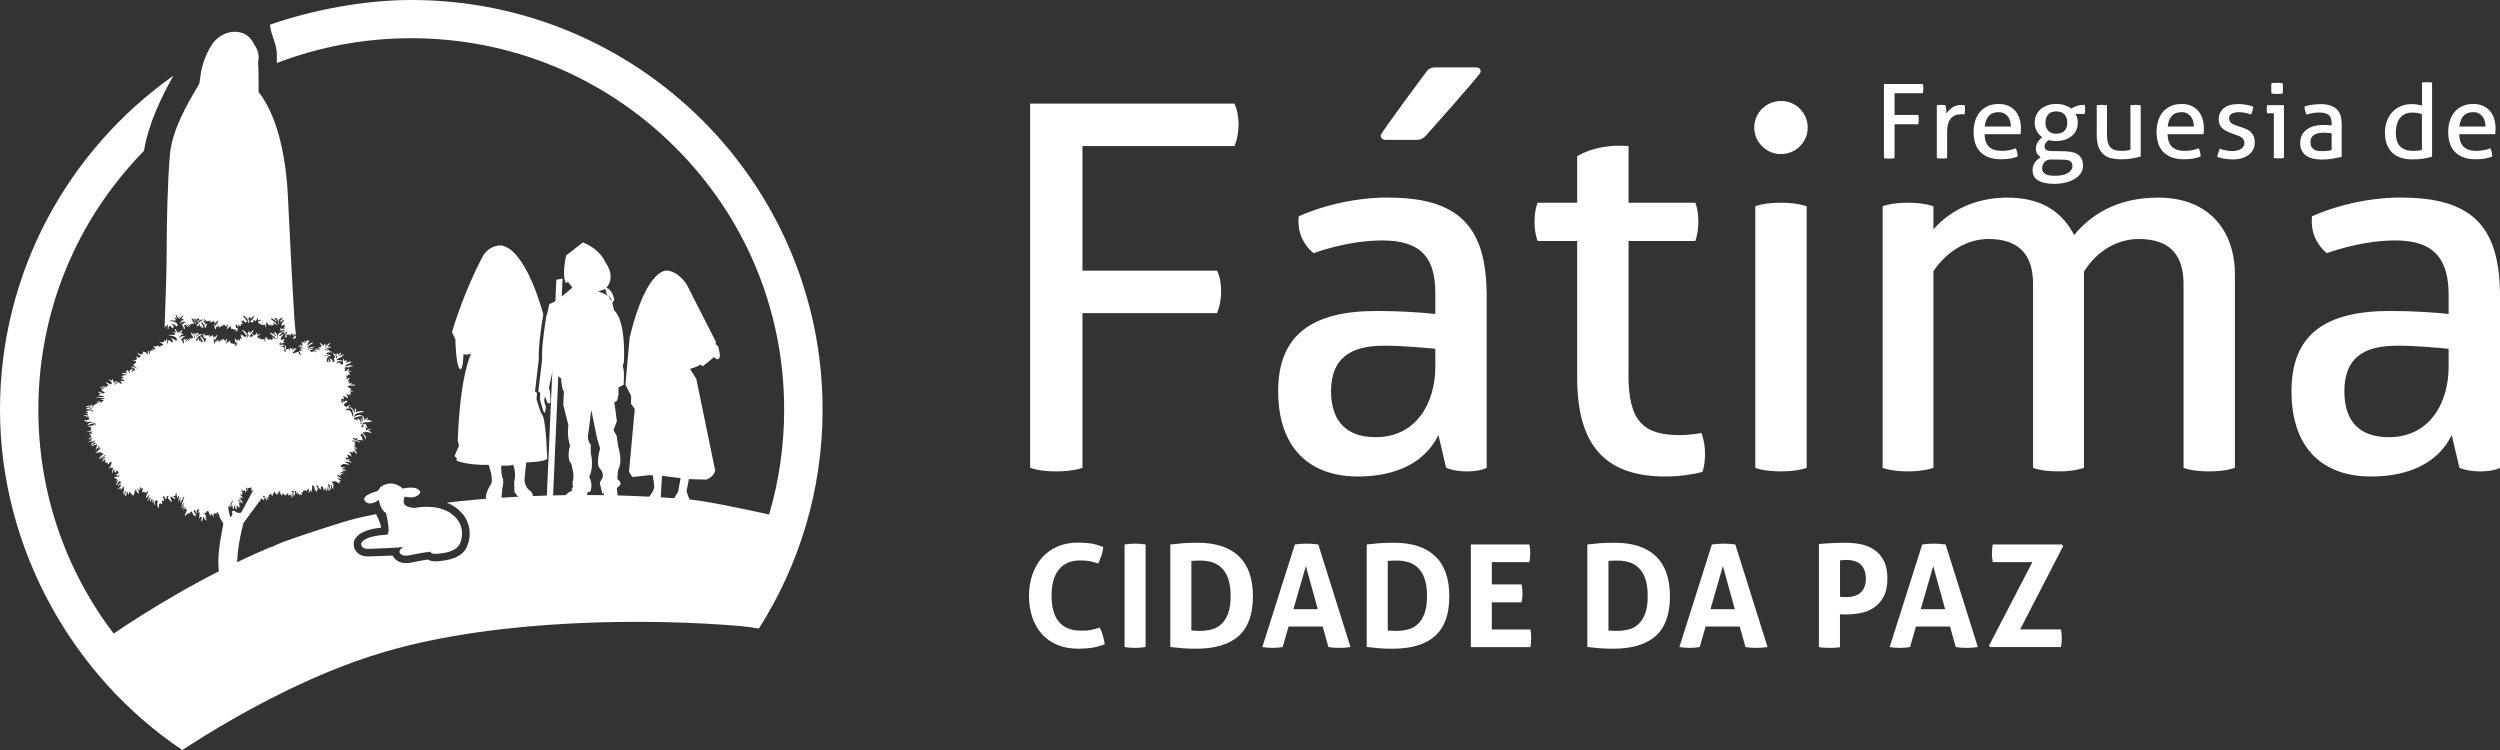 <svg width="150" height="45" viewBox="0 0 150 45" fill="none" xmlns="http://www.w3.org/2000/svg">
<rect x="0" y="0" width="150" height="45" fill="#333333" stroke="none"/>
<g clip-path="url(#clip0_8198_1112)">
<path d="M9.886 19.629C9.886 19.559 9.911 19.542 9.923 19.534C9.944 19.567 9.932 19.616 9.957 19.616C9.982 19.616 10.023 19.476 10.081 19.476C10.085 19.583 10.023 19.736 10.085 19.757C10.131 19.769 10.085 19.625 10.135 19.596C10.168 19.575 10.177 19.559 10.139 19.53C10.335 19.604 10.293 19.683 10.384 19.683C10.422 19.683 10.459 19.505 10.264 19.447C10.463 19.393 10.596 19.649 10.65 19.555C10.708 19.447 10.555 19.257 10.148 19.265C10.322 19.158 10.542 19.294 10.542 19.203C10.542 19.125 10.505 19.092 10.405 19.055C10.497 19.026 10.58 19.104 10.621 19.137C10.609 19.079 10.521 18.964 10.546 18.864C10.667 18.976 10.634 19.034 10.684 19.1C10.746 19.063 10.729 19.013 10.812 18.997C10.787 19.042 10.725 19.096 10.767 19.162C10.796 19.079 10.904 18.972 11.003 18.918C10.974 19.05 10.866 19.1 10.899 19.141C10.937 19.141 11.012 19.141 11.045 19.207C10.908 19.199 10.845 19.269 10.779 19.439C10.924 19.294 10.958 19.278 11.174 19.344C11.049 19.373 10.941 19.41 10.908 19.509C11.024 19.571 11.024 19.765 11.049 19.757C11.091 19.744 11.107 19.641 11.037 19.492C11.057 19.505 11.12 19.526 11.12 19.459C11.178 19.538 11.265 19.645 11.286 19.616C11.307 19.587 11.211 19.538 11.178 19.48C11.29 19.492 11.365 19.625 11.381 19.6C11.398 19.575 11.307 19.48 11.277 19.447C11.34 19.455 11.402 19.567 11.44 19.505C11.464 19.464 11.402 19.492 11.373 19.447C11.435 19.422 11.531 19.484 11.601 19.414C11.618 19.398 11.639 19.402 11.651 19.381C11.527 19.245 11.485 19.141 11.498 19.063C11.585 19.187 11.697 19.241 11.697 19.369C11.697 19.497 11.726 19.455 11.73 19.435C11.747 19.393 11.751 19.294 11.581 19.116C11.647 19.133 11.651 19.162 11.689 19.166C11.693 19.141 11.68 19.129 11.664 19.1C11.776 19.145 11.726 19.22 11.747 19.273C11.772 19.228 11.776 19.046 11.988 19.137C11.83 19.261 11.809 19.269 11.784 19.356C11.83 19.352 11.95 19.145 12.191 19.178C11.988 19.319 11.884 19.348 11.884 19.381C11.884 19.414 11.921 19.393 11.921 19.426C11.901 19.426 11.871 19.435 11.851 19.455C11.809 19.497 11.797 19.575 11.813 19.583C11.871 19.612 11.851 19.53 11.909 19.53C11.967 19.53 11.942 19.459 11.984 19.414C12 19.505 11.979 19.583 11.992 19.616C12.029 19.592 12.046 19.542 12.112 19.53C12.096 19.575 12.021 19.645 12.067 19.641C12.092 19.641 12.125 19.641 12.15 19.654C12.183 19.666 12.208 19.687 12.208 19.662C12.208 19.517 12.05 19.398 12.046 19.311C12.15 19.34 12.287 19.497 12.287 19.6C12.287 19.703 12.378 19.703 12.378 19.53C12.403 19.501 12.449 19.484 12.407 19.439C12.341 19.369 12.382 19.451 12.345 19.472C12.303 19.385 12.22 19.315 12.187 19.232C12.287 19.232 12.291 19.319 12.341 19.331C12.333 19.278 12.233 19.195 12.229 19.141C12.337 19.183 12.382 19.282 12.428 19.282C12.474 19.282 12.503 19.261 12.515 19.228C12.524 19.236 12.528 19.257 12.532 19.286C12.569 19.282 12.569 19.249 12.644 19.216C12.619 19.282 12.598 19.373 12.644 19.348C12.686 19.323 12.698 19.307 12.748 19.307C12.798 19.307 12.76 19.257 12.794 19.224C12.86 19.273 12.831 19.389 12.86 19.364C12.889 19.34 12.902 19.327 12.931 19.327C12.906 19.36 12.864 19.455 12.918 19.402C12.972 19.348 13.005 19.265 13.101 19.216C13.055 19.389 12.947 19.546 12.91 19.559C12.918 19.459 12.823 19.41 12.848 19.513C12.852 19.534 12.885 19.563 12.877 19.579C12.856 19.625 12.893 19.629 12.889 19.662C12.877 19.724 12.914 19.769 12.927 19.757C12.968 19.72 12.947 19.616 13.01 19.583C13.026 19.658 13.093 19.683 13.051 19.505C13.084 19.542 13.105 19.621 13.163 19.53C13.163 19.587 13.151 19.703 13.197 19.654C13.222 19.625 13.251 19.55 13.363 19.484C13.325 19.546 13.305 19.567 13.3 19.6C13.354 19.592 13.363 19.534 13.408 19.526C13.408 19.476 13.388 19.472 13.396 19.451C13.458 19.488 13.55 19.55 13.562 19.612C13.62 19.542 13.608 19.505 13.674 19.43C13.682 19.596 13.591 19.728 13.604 19.782C13.703 19.625 13.82 19.612 13.878 19.55C13.815 19.649 13.878 19.753 13.907 19.744C13.953 19.736 13.961 19.683 14.007 19.761C14.044 19.827 14.048 19.749 14.168 19.749C14.119 19.773 14.06 19.831 14.11 19.819C14.156 19.806 14.193 19.798 14.214 19.802C14.173 19.848 14.131 19.885 14.156 19.901C14.181 19.922 14.252 19.856 14.252 19.802C14.252 19.749 14.318 19.712 14.289 19.683C14.264 19.649 14.247 19.716 14.235 19.736C14.16 19.687 14.127 19.567 14.144 19.418C14.223 19.492 14.256 19.641 14.293 19.604C14.326 19.571 14.281 19.579 14.277 19.542C14.277 19.501 14.331 19.542 14.335 19.472C14.364 19.492 14.343 19.542 14.368 19.555C14.414 19.579 14.492 19.55 14.447 19.492C14.393 19.422 14.534 19.443 14.576 19.451C14.517 19.364 14.501 19.352 14.501 19.311C14.501 19.269 14.463 19.257 14.451 19.207C14.517 19.228 14.522 19.265 14.571 19.278C14.571 19.261 14.592 19.241 14.601 19.199C14.646 19.245 14.63 19.315 14.646 19.344C14.667 19.319 14.655 19.307 14.684 19.294C14.709 19.319 14.7 19.356 14.729 19.356C14.754 19.356 14.792 19.331 14.816 19.319C14.846 19.302 14.858 19.302 14.837 19.269C14.787 19.195 14.729 19.187 14.729 19.141C14.729 19.112 14.567 18.993 14.576 18.931C14.642 18.939 14.92 19.116 14.887 19.323C14.858 19.509 14.937 19.344 14.954 19.282C14.97 19.22 14.983 19.216 14.97 19.183C14.962 19.216 14.929 19.203 14.925 19.253C14.9 19.162 14.9 19.075 14.933 19.075C14.966 19.075 14.958 19.005 14.991 18.984C15.028 19.034 15.003 19.158 15.086 19.084C15.17 19.013 15.207 18.951 15.261 18.914C15.219 19.063 15.182 19.141 15.078 19.22C14.991 19.286 15.049 19.381 15.078 19.356C15.111 19.331 15.149 19.315 15.186 19.319C15.224 19.319 15.265 19.302 15.224 19.261C15.186 19.224 15.161 19.228 15.157 19.183C15.253 19.17 15.332 19.307 15.352 19.253C15.369 19.22 15.423 19.112 15.481 19.079C15.473 19.15 15.44 19.261 15.506 19.224C15.552 19.195 15.589 19.166 15.685 19.207C15.593 19.241 15.481 19.286 15.481 19.323C15.481 19.377 15.531 19.34 15.531 19.398C15.531 19.443 15.539 19.459 15.56 19.435C15.581 19.406 15.572 19.381 15.606 19.373C15.618 19.426 15.585 19.501 15.606 19.484C15.627 19.468 15.668 19.435 15.697 19.443C15.676 19.464 15.639 19.513 15.672 19.497C15.701 19.48 15.718 19.488 15.73 19.455C15.747 19.48 15.747 19.517 15.776 19.501C15.801 19.484 15.901 19.468 15.938 19.488C15.909 19.521 15.901 19.521 15.913 19.542C15.925 19.563 15.93 19.67 15.955 19.645C15.979 19.621 15.946 19.41 15.996 19.335C16.038 19.398 16.113 19.459 16.117 19.501C16.125 19.579 16.166 19.459 16.308 19.484C16.254 19.517 16.195 19.575 16.225 19.563C16.254 19.55 16.32 19.505 16.366 19.517C16.37 19.472 16.42 19.476 16.457 19.476C16.445 19.406 16.366 19.443 16.37 19.36C16.515 19.389 16.59 19.546 16.59 19.488C16.59 19.426 16.569 19.43 16.557 19.393C16.54 19.352 16.262 19.199 16.241 19.092C16.407 19.121 16.544 19.257 16.557 19.286C16.573 19.327 16.64 19.298 16.578 19.228C16.495 19.137 16.457 19.133 16.453 19.092C16.49 19.092 16.507 19.108 16.553 19.1C16.553 19.079 16.536 19.063 16.544 19.05C16.59 19.092 16.698 19.216 16.698 19.302C16.698 19.389 16.673 19.422 16.657 19.443C16.636 19.472 16.669 19.526 16.711 19.418C16.752 19.311 16.665 19.183 16.843 19.096C16.889 19.071 16.927 19.059 16.964 19.046C16.951 19.084 16.868 19.108 16.885 19.129C16.927 19.129 16.951 19.104 16.985 19.116C16.873 19.191 16.731 19.311 16.814 19.307C16.918 19.298 16.956 19.199 17.047 19.183C17.035 19.282 16.906 19.356 16.906 19.41C16.906 19.464 16.898 19.488 16.889 19.526C16.868 19.616 16.989 19.459 17.109 19.48C17.064 19.517 17.03 19.55 17.064 19.559C17.105 19.567 17.118 19.567 17.13 19.579C17.118 19.596 16.993 19.625 17.039 19.654C17.076 19.674 17.118 19.678 17.126 19.712C16.964 19.703 16.947 19.74 16.918 19.761C16.885 19.786 16.881 19.67 16.856 19.666C16.827 19.666 16.819 19.753 16.823 19.794C16.823 19.835 16.823 19.877 16.877 19.831C16.935 19.786 17.101 19.819 17.134 19.873C17.026 19.881 16.831 19.885 16.881 19.914C16.947 19.951 17.059 19.926 17.084 19.963C17.039 19.988 17.072 20.021 17.072 20.05C17.072 20.079 17.113 20.1 17.122 20.026C17.134 19.951 17.151 19.893 17.184 19.873C17.201 19.93 17.234 19.988 17.184 20.058C17.168 20.087 17.097 20.12 17.101 20.162C17.105 20.22 17.109 20.273 17.184 20.232C17.267 20.183 17.13 20.183 17.176 20.125C17.221 20.067 17.371 20.125 17.334 20.021C17.375 20.067 17.4 20.104 17.392 20.145C17.446 20.1 17.487 20.075 17.438 19.984C17.491 20.013 17.529 20.054 17.529 20.067C17.595 20.042 17.633 20.005 17.674 20.009C17.645 20.054 17.554 20.1 17.55 20.141C17.583 20.141 17.624 20.108 17.649 20.104C17.699 20.096 17.703 20.063 17.749 20.046C17.712 19.703 17.678 19.36 17.658 19.026C17.546 17.27 17.384 14.047 17.267 11.651C17.205 10.383 16.91 7.272 15.514 5.52C15.514 5.52 15.514 5.516 15.514 5.512C15.514 5.4 15.514 5.144 15.514 5.144C15.514 4.64 15.514 4.156 15.485 3.743C15.506 3.64 15.523 3.537 15.518 3.413C15.514 3.144 15.419 2.896 15.265 2.694C15.037 2.194 14.688 2.004 14.405 1.942C13.766 1.802 13.08 2.107 12.698 2.702C12.37 3.215 12.15 3.797 12.046 4.433L11.996 4.78C11.975 4.962 11.967 5.003 11.909 5.103L11.838 5.227C11.277 6.177 10.335 7.763 10.197 9.259C10.056 10.816 10.002 13.419 10.002 14.787C10.002 16.084 9.936 18.17 9.874 19.674C9.903 19.67 9.923 19.662 9.923 19.637L9.886 19.629Z" fill="white"/>
<path d="M17.57 20.319C17.628 20.331 17.691 20.302 17.753 20.277C17.745 20.224 17.741 20.17 17.732 20.116C17.641 20.211 17.583 20.248 17.57 20.319Z" fill="white"/>
<path d="M5.35 25.301C5.437 25.317 5.524 25.301 5.587 25.338C5.537 25.371 5.346 25.322 5.238 25.495C5.304 25.512 5.408 25.437 5.441 25.437C5.474 25.437 5.495 25.466 5.545 25.421C5.595 25.371 5.711 25.384 5.757 25.458C5.794 25.524 5.72 25.545 5.72 25.483C5.72 25.421 5.653 25.425 5.649 25.466C5.649 25.536 5.578 25.483 5.541 25.508C5.553 25.52 5.587 25.508 5.587 25.536C5.587 25.565 5.383 25.487 5.246 25.611C5.283 25.59 5.387 25.594 5.474 25.611C5.491 25.64 5.466 25.64 5.425 25.644C5.429 25.669 5.504 25.702 5.499 25.722C5.462 25.726 5.47 25.71 5.42 25.722C5.628 25.846 5.234 25.838 5.217 25.941C5.358 25.867 5.45 25.904 5.57 25.9C5.558 25.966 5.346 25.962 5.329 26.028C5.396 25.999 5.504 25.991 5.524 26.012C5.516 26.065 5.383 26.024 5.354 26.148C5.371 26.131 5.437 26.086 5.454 26.144C5.474 26.214 5.508 26.197 5.483 26.222C5.445 26.264 5.333 26.243 5.337 26.392C5.454 26.276 5.499 26.264 5.549 26.276C5.553 26.317 5.512 26.317 5.487 26.326C5.4 26.359 5.508 26.367 5.516 26.404C5.529 26.441 5.308 26.429 5.304 26.549C5.329 26.515 5.458 26.441 5.487 26.495C5.529 26.561 5.607 26.429 5.695 26.408C5.707 26.462 5.624 26.47 5.599 26.528C5.657 26.511 5.674 26.487 5.707 26.507C5.607 26.573 5.462 26.544 5.466 26.743C5.479 26.722 5.508 26.66 5.653 26.573C5.798 26.487 5.724 26.66 5.641 26.664C5.562 26.664 5.495 26.73 5.504 26.784C5.516 26.755 5.62 26.714 5.67 26.71C5.848 26.697 5.744 26.652 5.823 26.648C5.902 26.64 5.794 26.689 5.803 26.772C5.815 26.863 5.695 26.875 5.769 27.007C5.774 26.962 5.769 26.904 5.832 26.892C5.89 26.879 5.902 26.718 5.948 26.755C6.014 26.809 5.886 26.817 5.894 26.933C5.948 26.904 5.965 26.825 6.019 26.854C6.093 26.896 5.906 27.003 5.715 27.185C5.836 27.168 5.869 27.123 5.906 27.135C5.919 27.16 5.911 27.168 5.906 27.193C5.956 27.177 5.952 27.131 6.014 27.131C6.052 27.131 6.085 27.168 6.127 27.193C6.156 27.21 6.201 27.214 6.218 27.222C6.26 27.243 5.973 27.358 5.936 27.548C5.985 27.54 6.039 27.445 6.093 27.445C6.164 27.445 6.226 27.309 6.343 27.305C6.43 27.3 6.035 27.491 6.044 27.619C6.073 27.515 6.301 27.42 6.338 27.429C6.334 27.515 6.11 27.528 6.16 27.718C6.206 27.631 6.28 27.581 6.318 27.573C6.343 27.569 6.297 27.689 6.318 27.751C6.351 27.743 6.343 27.726 6.376 27.726C6.376 27.743 6.351 27.759 6.338 27.796C6.392 27.813 6.48 27.631 6.467 27.875C6.525 27.85 6.554 27.784 6.575 27.755C6.608 27.718 6.646 27.701 6.679 27.718C6.708 27.734 6.692 27.846 6.629 27.953C6.584 28.028 6.534 28.04 6.538 28.139C6.642 27.978 6.692 28.036 6.7 28.11C6.725 28.081 6.7 28.052 6.762 28.065C6.824 28.077 6.708 28.127 6.746 28.408C6.8 28.35 6.787 28.18 6.837 28.16C6.899 28.135 6.808 28.251 6.932 28.371C6.982 28.18 7.074 28.242 7.07 28.288C7.07 28.354 7.132 28.321 7.119 28.379C7.111 28.428 6.945 28.42 6.908 28.507C7.007 28.457 7.032 28.462 7.049 28.478C7.011 28.507 6.991 28.532 7.007 28.561C7.074 28.494 7.173 28.536 7.178 28.561C7.186 28.614 7.011 28.561 6.845 28.651C6.945 28.763 6.991 28.697 7.028 28.755C7.049 28.788 6.97 28.792 7.003 28.895C7.074 28.837 7.049 28.792 7.094 28.804C7.14 28.817 6.937 28.99 6.962 29.139C7.032 29.04 7.136 28.862 7.202 28.862C7.219 28.862 7.207 28.912 7.223 28.928C7.24 28.945 7.281 28.928 7.281 28.953C7.281 28.999 7.049 29.015 7.086 29.193C7.103 29.135 7.161 29.098 7.223 29.04C7.331 29.267 7.053 29.255 7.057 29.387C7.269 29.226 7.207 29.284 7.194 29.395C7.298 29.184 7.256 29.329 7.294 29.408C7.302 29.325 7.335 29.296 7.348 29.271C7.36 29.247 7.418 29.18 7.439 29.18C7.477 29.18 7.418 29.226 7.414 29.279C7.414 29.313 7.452 29.35 7.452 29.375C7.452 29.428 7.323 29.548 7.472 29.734C7.439 29.544 7.514 29.453 7.56 29.461C7.605 29.47 7.456 29.577 7.543 29.808C7.589 29.779 7.593 29.511 7.643 29.515C7.701 29.523 7.622 29.614 7.713 29.68C7.738 29.622 7.747 29.581 7.755 29.494C7.792 29.548 7.909 29.61 7.925 29.742C7.95 29.689 7.958 29.713 7.967 29.664C7.988 29.693 7.996 29.746 8.004 29.767C8.017 29.676 8.054 29.639 8.066 29.577C8.087 29.486 8.087 29.403 8.137 29.403C8.208 29.403 8.158 29.474 8.204 29.515C8.245 29.552 8.274 29.598 8.328 29.627C8.37 29.445 8.204 29.354 8.233 29.321C8.253 29.296 8.287 29.341 8.336 29.436C8.336 29.412 8.357 29.395 8.361 29.379C8.395 29.395 8.407 29.383 8.436 29.391C8.316 29.3 8.424 29.222 8.461 29.242C8.482 29.251 8.444 29.292 8.473 29.329C8.527 29.317 8.536 29.247 8.59 29.3C8.606 29.321 8.532 29.321 8.548 29.37C8.577 29.461 8.478 29.482 8.54 29.548C8.59 29.527 8.548 29.461 8.619 29.515C8.652 29.54 8.673 29.527 8.706 29.536C8.743 29.548 8.781 29.585 8.789 29.56C8.797 29.536 8.831 29.465 8.851 29.449C8.881 29.449 8.876 29.54 8.839 29.622C8.802 29.717 8.735 29.817 8.764 29.87C8.851 29.854 8.893 29.717 8.959 29.68C8.976 29.796 8.893 29.784 8.86 29.895C8.901 29.895 8.951 29.841 8.993 29.808C9.009 29.879 8.81 29.945 8.856 30.073C8.918 29.953 9.018 29.874 9.03 29.854C9.063 29.924 8.976 29.949 8.989 30.089C9.105 30.04 9.08 29.899 9.13 29.92C9.18 29.941 9.038 30.077 9.155 30.172C9.126 29.817 9.271 30.056 9.205 30.151C9.279 30.188 9.18 30.25 9.329 30.312C9.225 30.188 9.3 29.982 9.421 30.023C9.537 30.064 9.321 30.271 9.529 30.502C9.529 30.089 9.641 30.201 9.732 30.255C9.74 30.147 9.686 30.052 9.715 30.015C9.728 29.998 9.749 30.06 9.815 30.077C9.823 30.036 9.853 30.019 9.79 29.829C9.765 29.759 9.84 29.755 9.877 29.808C9.915 29.858 9.877 29.932 9.952 29.957C10.002 29.907 10.014 29.75 10.048 29.75C10.081 29.75 10.114 29.784 10.118 29.808C10.118 29.825 10.077 29.837 10.077 29.862C10.077 29.912 10.102 29.941 10.148 29.974C10.21 30.023 10.189 30.064 10.214 30.093C10.247 30.036 10.26 30.106 10.314 30.106C10.322 30.069 10.255 29.978 10.235 29.879C10.218 29.817 10.226 29.771 10.272 29.804C10.314 29.837 10.343 29.837 10.393 29.87C10.442 29.907 10.459 29.957 10.517 29.936C10.517 29.87 10.455 29.825 10.38 29.779C10.625 29.784 10.496 29.581 10.567 29.581C10.621 29.581 10.567 29.784 10.667 29.891C10.704 29.854 10.654 29.742 10.716 29.763C10.804 29.788 10.687 29.957 10.692 30.106C10.746 29.99 10.775 29.978 10.804 29.912C10.825 29.866 10.804 29.829 10.854 29.817C10.866 29.841 10.829 29.87 10.812 29.953C10.804 29.982 10.825 30.007 10.825 30.04C10.825 30.093 10.787 30.147 10.833 30.18C10.849 30.048 10.962 29.994 10.957 29.924C10.953 29.883 10.982 29.8 11.049 29.825C11.115 29.85 10.986 29.866 11.003 29.953C11.028 30.052 10.895 30.143 10.899 30.317C10.991 30.296 10.978 30.176 11.04 30.188C11.128 30.205 10.874 30.341 10.874 30.506C10.962 30.453 10.962 30.321 11.049 30.296C11.057 30.337 10.974 30.378 10.991 30.478C11.028 30.478 11.02 30.436 11.053 30.424C11.082 30.449 10.957 30.535 11.02 30.593C11.082 30.523 11.103 30.403 11.157 30.391C11.157 30.453 11.119 30.436 11.107 30.556C11.178 30.461 11.211 30.569 11.186 30.697C11.169 30.783 11.078 30.837 11.09 30.949C11.182 30.936 11.198 30.841 11.248 30.804C11.248 30.82 11.252 30.837 11.261 30.837C11.315 30.8 11.335 30.763 11.348 30.734C11.369 30.75 11.348 30.792 11.344 30.858C11.389 30.833 11.427 30.688 11.473 30.688C11.518 30.688 11.585 30.862 11.647 30.977C11.647 30.903 11.709 30.928 11.738 30.969C11.805 30.841 11.634 30.742 11.63 30.705C11.626 30.672 11.618 30.589 11.664 30.589C11.709 30.589 11.742 30.746 11.772 30.812C11.826 30.763 11.759 30.56 11.888 30.56C12.017 30.56 11.851 30.726 11.826 30.87C11.842 30.812 11.913 30.713 11.959 30.73C12.008 30.746 11.934 31.027 11.959 31.139C11.988 31.114 12.004 31.006 12.037 31.006C12.071 31.006 12.108 31.023 12.108 31.073C12.108 31.122 12.062 31.155 12.079 31.287C12.129 31.267 12.17 31.209 12.175 31.093C12.179 30.977 12.208 30.977 12.245 31.093C12.283 31.205 12.349 31.163 12.424 31.25C12.411 31.163 12.283 31.06 12.299 31.035C12.316 31.011 12.361 31.068 12.407 31.11C12.411 31.044 12.345 31.002 12.345 30.936C12.345 30.87 12.237 30.82 12.266 30.788C12.295 30.754 12.349 30.788 12.366 30.763C12.382 30.742 12.399 30.655 12.469 30.655C12.54 30.655 12.528 30.841 12.565 30.911C12.565 30.899 12.548 30.841 12.594 30.841C12.64 30.841 12.607 30.899 12.577 30.957C12.669 30.957 12.644 30.837 12.698 30.837C12.752 30.837 12.739 30.994 12.835 31.068C12.743 30.949 12.851 30.783 12.885 30.783C12.922 30.783 12.935 30.845 13.014 30.903C12.993 30.883 12.939 30.771 12.968 30.759C13.001 30.746 13.009 30.804 13.059 30.858C13.039 30.833 12.993 30.726 13.043 30.726C13.101 30.726 13.101 30.845 13.155 30.92C13.138 30.977 13.279 31.221 13.4 31.411C13.329 31.982 12.773 33.882 13.392 35.353L13.977 35.109L14.393 34.911C14.023 34.027 14.351 32.353 14.609 31.378L15.576 30.064C15.576 30.064 15.614 30.098 15.63 30.118C15.622 30.081 15.61 30.052 15.597 30.031L15.709 29.879C15.709 29.879 15.709 29.883 15.709 29.887C15.709 29.932 15.788 29.994 15.851 30.031C15.863 29.961 15.784 29.978 15.851 29.92C15.913 29.862 15.846 29.804 15.826 29.784C15.809 29.812 15.822 29.854 15.796 29.891C15.796 29.874 15.784 29.837 15.768 29.8L15.817 29.73C15.834 29.755 15.855 29.775 15.876 29.775C15.905 29.779 15.905 29.8 15.909 29.862C15.917 29.924 15.942 29.92 16.021 30.027C16.046 29.986 16.021 29.895 15.979 29.808C16.021 29.812 16.058 29.887 16.1 29.982C16.12 29.932 16.083 29.837 16.062 29.796C16.079 29.796 16.133 29.821 16.154 29.866C16.17 29.825 16.091 29.746 16.116 29.738C16.137 29.73 16.22 29.639 16.249 29.622C16.295 29.598 16.258 29.697 16.341 29.775C16.378 29.717 16.341 29.668 16.39 29.639C16.42 29.618 16.432 29.56 16.474 29.486C16.532 29.519 16.503 29.655 16.64 29.693C16.607 29.651 16.64 29.639 16.64 29.593C16.66 29.602 16.669 29.631 16.706 29.684C16.719 29.622 16.66 29.552 16.669 29.523C16.677 29.494 16.71 29.56 16.764 29.589C16.731 29.498 16.748 29.465 16.793 29.457C16.785 29.478 16.823 29.527 16.818 29.56C16.81 29.593 16.827 29.66 16.847 29.66C16.868 29.66 16.872 29.684 16.914 29.746C16.935 29.726 16.943 29.701 16.955 29.585C16.993 29.585 17.03 29.664 17.072 29.734C17.088 29.709 17.08 29.684 17.088 29.664C17.097 29.693 17.113 29.672 17.167 29.742C17.167 29.655 17.246 29.61 17.279 29.581C17.313 29.556 17.279 29.701 17.329 29.771C17.338 29.668 17.375 29.672 17.408 29.738C17.437 29.697 17.404 29.676 17.479 29.643C17.45 29.705 17.5 29.763 17.495 29.895C17.537 29.858 17.541 29.755 17.554 29.631C17.566 29.507 17.495 29.511 17.491 29.461C17.487 29.412 17.512 29.457 17.578 29.461C17.645 29.461 17.645 29.511 17.612 29.54C17.578 29.569 17.624 29.668 17.62 29.8C17.653 29.784 17.691 29.647 17.699 29.598C17.707 29.544 17.674 29.482 17.691 29.482C17.707 29.482 17.72 29.457 17.753 29.441C17.786 29.424 17.77 29.532 17.749 29.618C17.778 29.61 17.815 29.585 17.865 29.494C17.882 29.523 17.853 29.598 17.832 29.684C17.844 29.676 17.878 29.639 17.907 29.602C17.898 29.627 17.94 29.639 17.952 29.726C17.969 29.701 17.977 29.701 17.981 29.631C17.981 29.655 18.048 29.668 18.119 29.717C18.056 29.507 18.143 29.519 18.181 29.556C18.197 29.527 18.193 29.494 18.172 29.428C18.193 29.445 18.285 29.42 18.31 29.416C18.339 29.416 18.339 29.42 18.355 29.486C18.355 29.465 18.413 29.445 18.505 29.313C18.546 29.379 18.534 29.482 18.521 29.573C18.563 29.56 18.613 29.441 18.638 29.424C18.659 29.408 18.663 29.478 18.7 29.548C18.683 29.486 18.737 29.296 18.729 29.251C18.717 29.205 18.729 29.127 18.758 29.11C18.787 29.094 18.783 29.16 18.791 29.189C18.808 29.18 18.791 29.143 18.829 29.151C18.883 29.168 18.854 29.366 18.92 29.457C18.933 29.428 18.92 29.399 18.945 29.37C18.983 29.403 18.945 29.486 18.987 29.552C19.007 29.519 19.012 29.465 19.02 29.42C19.024 29.379 19.07 29.432 19.061 29.337C19.061 29.292 19.032 29.238 18.995 29.189C18.97 29.16 19.016 29.102 19.024 29.102C19.074 29.094 19.074 29.329 19.282 29.383C19.211 29.317 19.257 29.18 19.319 29.172C19.381 29.16 19.373 29.304 19.444 29.424C19.489 29.399 19.485 29.271 19.514 29.267C19.543 29.267 19.502 29.354 19.589 29.478C19.618 29.375 19.601 29.251 19.626 29.218C19.655 29.251 19.647 29.375 19.684 29.47C19.747 29.379 19.709 29.176 19.705 29.118C19.705 29.065 19.668 29.011 19.697 29.015C19.726 29.015 19.743 29.094 19.788 29.11C19.834 29.127 19.751 29.279 19.747 29.445C19.884 29.325 19.9 29.156 19.826 29.036C19.855 29.073 19.909 29.102 19.913 29.143C19.917 29.189 19.913 29.251 19.992 29.366C20.025 29.275 19.963 29.168 20.025 29.147C20.008 29.09 19.979 29.077 20.004 29.044C19.988 29.032 19.996 29.007 19.946 28.974C19.896 28.941 19.905 28.908 19.921 28.891C19.938 28.87 19.971 28.899 19.996 28.924C20.008 28.908 20.004 28.883 20.025 28.87C20.046 28.858 20.179 28.887 20.204 28.916C20.229 28.945 20.308 29.007 20.391 28.999C20.357 28.974 20.403 28.957 20.291 28.924C20.328 28.916 20.374 28.924 20.416 28.945C20.42 28.924 20.382 28.899 20.357 28.866C20.378 28.866 20.395 28.837 20.465 28.866C20.44 28.8 20.262 28.763 20.258 28.709C20.258 28.66 20.332 28.722 20.486 28.722C20.445 28.631 20.295 28.639 20.27 28.556C20.253 28.503 20.22 28.503 20.241 28.474C20.262 28.445 20.357 28.544 20.424 28.594C20.424 28.548 20.382 28.503 20.391 28.478C20.399 28.453 20.436 28.494 20.536 28.515C20.536 28.47 20.457 28.47 20.453 28.441C20.445 28.412 20.569 28.404 20.673 28.387C20.619 28.354 20.478 28.371 20.366 28.404C20.382 28.358 20.586 28.309 20.611 28.292C20.594 28.263 20.536 28.3 20.536 28.259C20.536 28.218 20.656 28.255 20.777 28.222C20.723 28.148 20.511 28.176 20.523 28.139C20.553 28.069 20.652 28.106 20.71 28.073C20.677 28.007 20.532 28.061 20.461 28.011C20.395 27.962 20.457 27.941 20.515 27.883C20.573 27.829 20.619 27.821 20.956 27.887C20.947 27.78 20.756 27.825 20.719 27.705C20.735 27.693 20.868 27.689 21.088 27.771C21.043 27.685 20.993 27.66 20.897 27.619C20.922 27.619 20.956 27.59 21.009 27.573C20.885 27.54 20.756 27.627 20.752 27.503C20.748 27.383 20.843 27.462 20.901 27.511C20.91 27.491 20.893 27.474 20.86 27.424C20.872 27.424 20.881 27.416 20.91 27.412C20.843 27.387 20.872 27.346 20.814 27.239C20.831 27.259 20.877 27.272 20.918 27.317C20.91 27.23 20.993 27.375 21.13 27.387C20.947 27.222 21.068 27.3 21.064 27.267C21.059 27.234 21.009 27.214 20.98 27.164C20.951 27.115 20.98 27.102 21.009 27.119C21.043 27.135 21.167 27.148 21.176 27.139C21.184 27.127 21.201 27.127 21.242 27.131C21.217 27.09 21.126 27.061 21.155 27.044C21.184 27.028 21.313 27.11 21.412 27.28C21.412 27.156 21.392 27.086 21.296 27.032C21.201 26.978 21.271 26.958 21.396 26.978C21.375 26.904 21.238 26.925 21.23 26.9C21.226 26.875 21.346 26.887 21.442 26.92C21.437 26.892 21.354 26.842 21.317 26.846C21.275 26.846 21.275 26.871 21.271 26.797C21.271 26.722 21.313 26.71 21.321 26.615C21.167 26.64 21.296 26.524 21.363 26.528C21.338 26.495 21.246 26.503 21.172 26.487C21.097 26.47 21.134 26.4 21.18 26.433C21.226 26.462 21.246 26.433 21.3 26.441C21.354 26.441 21.5 26.52 21.591 26.557C21.57 26.429 21.404 26.441 21.338 26.396C21.275 26.354 21.163 26.363 21.163 26.338C21.163 26.313 21.238 26.301 21.275 26.276C21.313 26.255 21.313 26.309 21.292 26.334C21.313 26.35 21.342 26.305 21.408 26.276C21.475 26.247 21.437 26.317 21.408 26.35C21.437 26.404 21.637 26.416 21.72 26.408C21.72 26.421 21.724 26.437 21.741 26.483C21.765 26.408 21.753 26.255 21.682 26.181C21.616 26.107 21.608 26.123 21.682 26.036C21.757 25.945 21.903 26.255 21.957 26.392C22.002 26.127 21.761 25.995 21.757 25.974C21.757 25.95 21.82 25.954 21.828 25.933C21.836 25.912 21.886 25.937 21.915 25.958C21.919 25.933 21.907 25.883 21.923 25.892C22.002 25.937 22.119 25.912 22.297 25.991C22.28 25.892 22.106 25.855 22.073 25.83C22.131 25.826 22.139 25.805 22.268 25.772C22.189 25.718 22.077 25.764 21.94 25.842C21.994 25.768 21.965 25.681 21.911 25.615C21.919 25.602 21.982 25.652 22.048 25.698C22.056 25.602 21.986 25.636 21.982 25.524C21.977 25.412 21.832 25.433 21.778 25.441C21.803 25.454 21.803 25.479 21.824 25.499C21.811 25.495 21.799 25.508 21.757 25.512C21.765 25.536 21.79 25.553 21.811 25.561C21.869 25.59 21.811 25.619 21.77 25.619C21.732 25.619 21.724 25.665 21.678 25.619C21.637 25.578 21.736 25.623 21.741 25.462C21.745 25.301 22.056 25.334 22.102 25.334C22.152 25.334 22.181 25.288 22.343 25.28C22.227 25.202 22.148 25.202 21.986 25.202C21.99 25.152 22.048 25.16 22.098 25.053C22.011 25.053 21.961 25.131 21.836 25.21C21.861 25.14 21.828 24.991 21.765 24.917C21.72 25.057 21.803 25.194 21.741 25.338C21.753 25.288 21.72 25.103 21.616 25.094C21.703 25.181 21.724 25.458 21.649 25.454C21.574 25.45 21.657 25.363 21.662 25.351C21.662 25.338 21.657 25.326 21.641 25.309C21.624 25.293 21.579 25.14 21.442 25.082C21.466 25.115 21.454 25.16 21.491 25.206C21.475 25.189 21.408 25.181 21.371 25.177C21.329 25.177 21.234 25.198 21.238 25.119C21.246 25.037 21.545 24.966 21.732 24.966C21.558 24.797 21.296 24.983 21.246 25.016C21.234 25.012 21.246 24.979 21.259 24.942C21.275 24.908 21.329 24.892 21.329 24.863C21.329 24.834 21.367 24.834 21.4 24.809C21.433 24.785 21.637 24.768 21.645 24.747C21.657 24.727 21.682 24.727 21.853 24.727C21.699 24.611 21.579 24.689 21.525 24.689C21.471 24.689 21.491 24.677 21.354 24.735C21.387 24.66 21.371 24.553 21.317 24.487C21.238 24.553 21.334 24.756 21.284 24.756C21.242 24.756 21.221 24.475 20.989 24.421C21.014 24.512 21.13 24.549 21.176 24.66C21.159 24.673 21.155 24.66 21.13 24.677C21.213 24.727 21.213 24.913 21.18 24.999C21.167 24.974 21.13 24.983 21.138 24.925C21.147 24.863 21.022 24.611 20.931 24.611C20.839 24.611 20.794 24.628 20.769 24.594C20.744 24.561 20.794 24.524 20.843 24.52C20.889 24.512 20.943 24.495 21.005 24.508C21.001 24.475 20.939 24.446 20.889 24.417C20.914 24.388 20.98 24.33 21.022 24.289C20.964 24.276 20.868 24.367 20.785 24.4C20.706 24.433 20.636 24.301 20.631 24.272C20.627 24.223 20.789 24.177 20.856 24.095C20.839 24.074 20.823 24.07 20.806 24.07C20.806 24.061 20.81 24.049 20.81 24.032C20.752 24.032 20.715 24.053 20.615 24.148C20.631 24.115 20.594 24.057 20.557 23.995C20.544 24.041 20.573 24.107 20.569 24.177C20.557 24.185 20.532 24.177 20.511 24.165C20.49 24.152 20.47 24.099 20.47 24.045C20.47 23.991 20.49 23.975 20.507 23.925C20.523 23.875 20.578 23.929 20.636 23.966C20.656 23.863 20.59 23.801 20.594 23.764C20.598 23.727 20.735 23.826 20.864 23.896C20.885 23.826 20.831 23.694 20.76 23.611C20.777 23.632 20.914 23.69 21.005 23.739C20.976 23.723 20.972 23.652 20.968 23.623C20.968 23.59 21.039 23.644 21.084 23.673C21.084 23.657 21.084 23.64 21.026 23.582C21.093 23.561 21.039 23.541 20.951 23.5C20.997 23.524 21.051 23.471 21.234 23.471C21.192 23.438 21.051 23.446 21.014 23.417C20.98 23.388 21.03 23.367 21.076 23.351C21.051 23.268 20.839 23.239 20.835 23.219C20.835 23.202 20.889 23.181 20.914 23.157C20.972 23.099 21.205 23.165 21.325 23.115C21.255 23.037 21.205 23.095 21.039 23.074C21.08 23.058 21.072 23.012 21.105 22.971C21.093 22.967 21.084 22.958 21.018 23C20.951 23.041 20.935 22.983 20.922 22.958C20.91 22.929 20.943 22.925 20.997 22.921C20.951 22.872 20.839 22.872 20.868 22.847C20.947 22.793 20.947 22.71 20.997 22.665C20.943 22.657 20.897 22.702 20.86 22.731C20.823 22.764 20.785 22.731 20.781 22.698C20.781 22.665 20.806 22.661 20.848 22.657C20.818 22.611 20.731 22.553 20.731 22.529C20.731 22.504 20.764 22.541 20.806 22.57C20.802 22.537 20.839 22.529 20.906 22.533C20.893 22.516 20.877 22.508 20.852 22.504C20.852 22.487 20.906 22.467 21.018 22.475C20.993 22.388 20.918 22.372 20.922 22.326C20.922 22.301 21.022 22.301 21.109 22.256C21.022 22.231 20.96 22.256 20.872 22.289C20.897 22.268 20.931 22.19 20.956 22.099C20.922 22.111 20.827 22.202 20.789 22.244C20.752 22.285 20.681 22.256 20.669 22.227C20.656 22.202 20.719 22.19 20.773 22.173C20.764 22.165 20.735 22.157 20.69 22.161C20.681 22.149 20.69 22.12 20.715 22.087C20.694 22.091 20.69 22.078 20.644 22.116C20.669 21.992 20.91 22.037 20.976 22.049C20.951 22.049 20.964 22.025 20.956 22.008C21.001 22.016 21.039 21.975 21.201 21.975C21.026 21.855 20.852 21.963 20.794 21.983C20.748 21.996 20.735 21.975 20.744 21.921C20.752 21.872 21.018 21.81 21.097 21.711C21.072 21.698 21.026 21.74 21.001 21.74C21.014 21.731 21.009 21.702 21.055 21.674C21.018 21.661 20.885 21.727 20.773 21.781C20.806 21.719 20.789 21.657 20.798 21.57C20.76 21.583 20.739 21.682 20.71 21.682C20.681 21.682 20.631 21.57 20.607 21.512C20.586 21.525 20.569 21.657 20.586 21.756C20.602 21.855 20.548 21.868 20.494 21.872C20.44 21.876 20.407 21.789 20.391 21.744C20.303 21.81 20.312 21.744 20.291 21.752C20.27 21.76 20.266 21.802 20.245 21.802C20.224 21.802 20.2 21.777 20.2 21.744C20.2 21.711 20.253 21.711 20.308 21.682C20.361 21.649 20.478 21.682 20.561 21.69C20.507 21.57 20.295 21.616 20.245 21.616C20.208 21.616 20.208 21.574 20.233 21.545C20.258 21.517 20.407 21.438 20.544 21.413C20.536 21.401 20.523 21.384 20.47 21.372C20.499 21.347 20.607 21.335 20.656 21.281C20.523 21.26 20.449 21.318 20.316 21.409C20.337 21.314 20.49 21.244 20.474 21.165C20.411 21.169 20.374 21.198 20.295 21.31C20.308 21.26 20.266 21.223 20.212 21.153C20.2 21.19 20.237 21.219 20.241 21.297C20.233 21.269 20.166 21.252 20.1 21.207C20.1 21.244 20.179 21.302 20.216 21.368C20.253 21.434 20.216 21.479 20.191 21.521C20.183 21.512 20.166 21.533 20.17 21.421C20.175 21.314 20.071 21.231 19.963 21.169C19.963 21.231 20.046 21.314 20.091 21.38C20.129 21.434 20.058 21.508 20.008 21.512C20.008 21.529 20.021 21.529 20.05 21.566C20.087 21.616 20.071 21.657 20.038 21.657C20.042 21.674 20.062 21.678 20.083 21.69C20.137 21.719 20 21.719 19.959 21.706C19.975 21.607 19.896 21.537 19.772 21.5C19.772 21.537 19.83 21.583 19.83 21.636C19.83 21.674 19.793 21.711 19.751 21.711C19.755 21.674 19.734 21.583 19.718 21.529C19.709 21.533 19.705 21.562 19.705 21.591C19.705 21.616 19.66 21.628 19.66 21.682C19.68 21.669 19.684 21.632 19.701 21.649C19.718 21.669 19.722 21.744 19.68 21.744C19.664 21.744 19.647 21.711 19.631 21.706C19.589 21.694 19.605 21.682 19.605 21.62C19.605 21.492 19.614 21.426 19.776 21.434C19.738 21.434 19.713 21.388 19.651 21.372C19.589 21.355 19.481 21.38 19.477 21.351C19.473 21.322 19.61 21.322 19.655 21.331C19.709 21.343 19.668 21.355 19.859 21.372C19.822 21.26 19.61 21.281 19.568 21.215C19.585 21.149 19.734 21.136 19.913 21.14C19.9 21.112 19.875 21.083 19.801 21.078C19.709 21.074 19.705 21.046 19.763 21.012C19.722 20.975 19.66 21.037 19.572 21.05C19.568 21.012 19.643 20.975 19.743 20.959C19.709 20.917 19.601 20.93 19.564 20.979C19.531 21.025 19.51 21.041 19.51 20.983C19.51 20.926 19.68 20.851 19.867 20.851C19.859 20.814 19.767 20.785 19.635 20.802C19.693 20.723 19.747 20.674 19.846 20.579C19.747 20.57 19.605 20.703 19.576 20.794C19.556 20.851 19.514 20.851 19.51 20.831C19.506 20.81 19.568 20.777 19.61 20.665C19.552 20.674 19.572 20.698 19.539 20.736C19.506 20.773 19.506 20.669 19.506 20.624C19.419 20.653 19.435 20.723 19.406 20.773C19.406 20.74 19.311 20.624 19.186 20.562C19.178 20.632 19.29 20.707 19.29 20.744C19.29 20.781 19.244 20.785 19.232 20.835C19.215 20.905 19.198 20.822 19.124 20.806C19.119 20.876 19.211 20.938 19.157 21.021C19.124 21.004 19.145 20.934 19.09 20.872C19.074 20.909 19.115 20.967 19.099 21.008C19.061 20.992 19.057 20.897 18.924 20.86C18.924 20.897 19.024 20.951 19.049 21.021C18.974 21.029 18.945 20.946 18.879 20.971C18.895 21.004 18.899 21.066 18.933 21.095C18.937 21.07 18.953 21.083 18.962 21.074C18.987 21.054 18.983 21.112 18.933 21.132C18.887 21.153 18.883 21.041 18.804 20.996C18.791 21.017 18.829 21.046 18.837 21.07C18.845 21.095 18.804 21.07 18.779 21.062C18.808 21.087 18.816 21.103 18.767 21.103C18.717 21.103 18.704 21.12 18.659 21.124C18.663 21.066 18.592 21.058 18.588 21.029C18.588 21 18.696 20.996 18.825 20.938C18.775 20.909 18.609 20.922 18.567 20.955C18.526 20.988 18.476 21.041 18.48 20.983C18.48 20.938 18.663 20.872 18.883 20.826C18.746 20.744 18.488 20.922 18.463 20.897C18.442 20.884 18.492 20.835 18.559 20.806C18.538 20.794 18.513 20.798 18.447 20.831C18.447 20.831 18.434 20.814 18.442 20.785C18.526 20.777 18.6 20.669 18.812 20.57C18.638 20.525 18.571 20.649 18.442 20.74C18.426 20.632 18.542 20.484 18.596 20.434C18.559 20.422 18.517 20.467 18.484 20.484C18.459 20.496 18.472 20.442 18.501 20.389C18.459 20.426 18.459 20.389 18.418 20.413C18.38 20.438 18.409 20.504 18.397 20.533C18.364 20.521 18.322 20.455 18.202 20.455C18.235 20.504 18.334 20.541 18.326 20.591C18.264 20.591 18.16 20.504 18.06 20.517C18.081 20.541 18.085 20.558 18.131 20.566C18.123 20.608 18.131 20.694 18.168 20.777C18.131 20.777 18.106 20.694 17.969 20.674C17.961 20.748 18.123 20.773 18.172 20.835C18.11 20.843 18.069 20.74 17.886 20.802C17.919 20.835 17.977 20.81 18.035 20.839C18.098 20.872 18.181 20.872 18.197 20.901C18.127 20.922 18.044 20.913 18.019 20.884C18.044 20.913 18.04 20.951 18.002 20.955C18.048 20.996 18.069 20.942 18.089 21.021C18.048 21.095 17.99 21.066 17.94 21.021C17.915 21.165 18.089 21.149 17.998 21.194C18.019 21.231 18.056 21.219 18.048 21.302C18.011 21.273 17.927 21.244 17.907 21.182C17.898 21.161 17.944 21.157 17.948 21.14C17.84 21.054 17.691 21.227 17.554 21.198C17.57 21.108 17.662 21.078 17.803 20.897C17.645 20.889 17.678 20.955 17.603 20.967C17.578 20.971 17.537 21 17.504 21.004C17.508 20.959 17.599 20.917 17.628 20.872C17.587 20.872 17.545 20.909 17.483 20.93C17.483 20.917 17.446 20.88 17.392 20.847C17.441 20.938 17.4 20.959 17.346 21.008C17.354 20.971 17.329 20.93 17.288 20.884C17.329 20.988 17.176 20.93 17.13 20.988C17.084 21.046 17.217 21.046 17.138 21.095C17.068 21.136 17.063 21.083 17.055 21.025C17.055 20.983 17.122 20.946 17.138 20.922C17.188 20.851 17.151 20.798 17.138 20.736C17.105 20.756 17.088 20.814 17.076 20.889C17.068 20.963 17.026 20.942 17.026 20.913C17.026 20.884 16.993 20.851 17.038 20.826C17.014 20.789 16.901 20.814 16.835 20.777C16.789 20.748 16.98 20.744 17.088 20.736C17.055 20.682 16.889 20.649 16.831 20.694C16.773 20.736 16.777 20.694 16.777 20.657C16.777 20.616 16.785 20.529 16.81 20.529C16.839 20.529 16.839 20.645 16.872 20.624C16.901 20.603 16.922 20.566 17.08 20.575C17.072 20.541 17.034 20.537 16.993 20.517C16.947 20.488 17.072 20.459 17.084 20.442C17.072 20.43 17.059 20.426 17.018 20.422C16.985 20.413 17.018 20.38 17.063 20.343C16.939 20.323 16.823 20.48 16.843 20.389C16.852 20.351 16.856 20.331 16.86 20.273C16.86 20.219 16.989 20.145 17.001 20.046C16.914 20.058 16.872 20.161 16.768 20.17C16.686 20.178 16.827 20.054 16.939 19.98C16.91 19.971 16.881 19.992 16.839 19.992C16.827 19.971 16.91 19.947 16.918 19.909C16.881 19.922 16.843 19.934 16.798 19.959C16.619 20.046 16.706 20.174 16.665 20.281C16.623 20.389 16.59 20.335 16.611 20.306C16.627 20.285 16.652 20.252 16.652 20.166C16.652 20.079 16.548 19.959 16.498 19.913C16.486 19.926 16.498 19.947 16.507 19.963C16.461 19.975 16.449 19.955 16.407 19.955C16.411 19.996 16.449 20 16.532 20.091C16.598 20.161 16.532 20.19 16.511 20.149C16.498 20.124 16.361 19.988 16.195 19.955C16.216 20.062 16.494 20.215 16.511 20.256C16.523 20.289 16.544 20.285 16.544 20.351C16.544 20.405 16.474 20.252 16.324 20.223C16.32 20.31 16.399 20.269 16.411 20.339C16.374 20.339 16.328 20.335 16.32 20.38C16.274 20.368 16.208 20.413 16.179 20.426C16.15 20.438 16.208 20.38 16.262 20.347C16.12 20.323 16.079 20.442 16.071 20.364C16.067 20.323 15.988 20.261 15.95 20.198C15.905 20.269 15.934 20.484 15.909 20.508C15.884 20.533 15.884 20.426 15.867 20.405C15.855 20.384 15.863 20.384 15.892 20.351C15.855 20.331 15.755 20.351 15.73 20.364C15.701 20.38 15.701 20.339 15.684 20.318C15.672 20.351 15.655 20.343 15.626 20.36C15.593 20.376 15.63 20.327 15.651 20.306C15.622 20.298 15.581 20.331 15.56 20.347C15.539 20.364 15.576 20.289 15.56 20.236C15.522 20.244 15.535 20.269 15.514 20.298C15.493 20.327 15.485 20.306 15.485 20.261C15.485 20.198 15.435 20.236 15.435 20.186C15.435 20.145 15.547 20.104 15.639 20.07C15.547 20.029 15.51 20.058 15.46 20.087C15.394 20.124 15.427 20.013 15.435 19.942C15.377 19.971 15.323 20.083 15.306 20.116C15.281 20.17 15.203 20.033 15.111 20.046C15.115 20.087 15.14 20.083 15.178 20.124C15.219 20.161 15.178 20.182 15.14 20.182C15.103 20.182 15.066 20.198 15.032 20.219C15.003 20.244 14.945 20.149 15.032 20.083C15.136 20.004 15.174 19.926 15.215 19.777C15.161 19.814 15.124 19.876 15.041 19.947C14.957 20.017 14.987 19.897 14.945 19.847C14.916 19.868 14.924 19.934 14.887 19.938C14.854 19.938 14.854 20.025 14.879 20.116C14.883 20.07 14.916 20.079 14.924 20.046C14.937 20.079 14.924 20.087 14.908 20.145C14.891 20.207 14.812 20.372 14.841 20.186C14.874 19.98 14.596 19.798 14.53 19.794C14.521 19.856 14.683 19.975 14.683 20.004C14.683 20.054 14.742 20.058 14.791 20.132C14.816 20.17 14.8 20.166 14.771 20.182C14.75 20.198 14.708 20.223 14.683 20.219C14.65 20.219 14.663 20.178 14.638 20.157C14.609 20.174 14.621 20.182 14.6 20.207C14.584 20.178 14.6 20.112 14.555 20.062C14.542 20.104 14.525 20.124 14.525 20.141C14.476 20.128 14.476 20.091 14.405 20.07C14.422 20.12 14.455 20.132 14.455 20.174C14.455 20.215 14.472 20.232 14.53 20.314C14.488 20.306 14.347 20.285 14.401 20.355C14.447 20.409 14.368 20.438 14.322 20.418C14.297 20.405 14.318 20.355 14.289 20.335C14.285 20.405 14.226 20.364 14.231 20.405C14.231 20.442 14.28 20.434 14.247 20.467C14.21 20.504 14.177 20.355 14.098 20.281C14.081 20.43 14.114 20.546 14.189 20.599C14.206 20.579 14.218 20.512 14.243 20.546C14.268 20.579 14.206 20.612 14.206 20.665C14.206 20.719 14.135 20.785 14.11 20.765C14.085 20.748 14.127 20.711 14.168 20.665C14.148 20.665 14.11 20.674 14.064 20.682C14.015 20.694 14.073 20.637 14.123 20.612C14.002 20.612 13.998 20.69 13.961 20.624C13.915 20.546 13.907 20.599 13.861 20.608C13.832 20.616 13.774 20.508 13.832 20.413C13.774 20.475 13.657 20.492 13.558 20.645C13.545 20.591 13.637 20.459 13.628 20.294C13.562 20.368 13.574 20.409 13.516 20.475C13.504 20.413 13.412 20.351 13.35 20.314C13.342 20.335 13.363 20.339 13.363 20.389C13.317 20.393 13.309 20.451 13.255 20.463C13.263 20.426 13.284 20.409 13.317 20.347C13.209 20.413 13.175 20.488 13.151 20.517C13.105 20.566 13.113 20.455 13.117 20.393C13.059 20.484 13.039 20.405 13.005 20.368C13.047 20.546 12.98 20.525 12.964 20.446C12.901 20.48 12.922 20.583 12.881 20.62C12.864 20.632 12.831 20.587 12.843 20.525C12.851 20.492 12.81 20.488 12.831 20.442C12.839 20.422 12.806 20.393 12.802 20.376C12.777 20.273 12.872 20.323 12.864 20.422C12.901 20.409 13.005 20.252 13.055 20.079C12.96 20.128 12.926 20.211 12.872 20.265C12.818 20.318 12.86 20.223 12.885 20.19C12.86 20.19 12.843 20.203 12.814 20.227C12.785 20.252 12.814 20.132 12.748 20.087C12.719 20.12 12.756 20.17 12.702 20.17C12.648 20.17 12.636 20.186 12.598 20.211C12.557 20.236 12.577 20.145 12.598 20.079C12.519 20.112 12.523 20.145 12.486 20.149C12.486 20.12 12.478 20.099 12.469 20.091C12.457 20.124 12.428 20.145 12.382 20.145C12.336 20.145 12.291 20.046 12.183 20.004C12.187 20.058 12.287 20.141 12.295 20.194C12.245 20.182 12.237 20.099 12.141 20.095C12.175 20.178 12.258 20.252 12.299 20.335C12.336 20.314 12.295 20.232 12.361 20.302C12.403 20.343 12.353 20.36 12.332 20.393C12.332 20.566 12.241 20.562 12.241 20.463C12.241 20.364 12.104 20.203 12 20.174C12 20.261 12.162 20.376 12.162 20.525C12.162 20.55 12.137 20.529 12.104 20.517C12.075 20.504 12.042 20.5 12.021 20.504C11.975 20.508 12.05 20.438 12.066 20.393C12 20.405 11.983 20.455 11.946 20.48C11.934 20.446 11.959 20.368 11.938 20.277C11.892 20.323 11.917 20.393 11.863 20.393C11.809 20.393 11.83 20.475 11.767 20.446C11.751 20.438 11.763 20.36 11.805 20.318C11.826 20.298 11.855 20.289 11.875 20.289C11.875 20.256 11.838 20.273 11.838 20.244C11.838 20.215 11.942 20.182 12.145 20.041C11.905 20.009 11.788 20.215 11.738 20.219C11.767 20.132 11.788 20.12 11.942 20C11.73 19.909 11.726 20.087 11.701 20.137C11.68 20.083 11.726 20.009 11.618 19.963C11.639 19.992 11.651 20.004 11.643 20.029C11.605 20.025 11.601 19.996 11.535 19.98C11.705 20.157 11.701 20.261 11.684 20.298C11.676 20.318 11.651 20.36 11.651 20.232C11.651 20.104 11.539 20.054 11.452 19.926C11.443 20.004 11.481 20.108 11.605 20.244C11.593 20.265 11.572 20.261 11.556 20.277C11.485 20.347 11.394 20.285 11.327 20.31C11.356 20.355 11.418 20.327 11.394 20.368C11.356 20.43 11.294 20.318 11.232 20.31C11.261 20.343 11.352 20.438 11.335 20.463C11.319 20.488 11.244 20.355 11.132 20.343C11.165 20.405 11.261 20.455 11.24 20.48C11.219 20.508 11.132 20.401 11.074 20.323C11.074 20.389 11.016 20.364 10.991 20.355C11.057 20.504 11.045 20.608 11.003 20.62C10.978 20.628 10.974 20.43 10.862 20.372C10.895 20.273 11.003 20.236 11.128 20.207C10.912 20.141 10.879 20.157 10.733 20.302C10.8 20.132 10.862 20.062 10.999 20.07C10.97 20 10.891 20.004 10.854 20.004C10.82 19.963 10.928 19.918 10.957 19.781C10.858 19.835 10.75 19.947 10.721 20.025C10.683 19.959 10.746 19.905 10.766 19.86C10.683 19.876 10.7 19.926 10.638 19.963C10.588 19.901 10.625 19.839 10.501 19.727C10.476 19.827 10.563 19.942 10.575 20C10.534 19.967 10.451 19.889 10.359 19.918C10.459 19.955 10.501 19.988 10.496 20.066C10.496 20.157 10.276 20.021 10.102 20.128C10.505 20.12 10.662 20.31 10.604 20.418C10.55 20.517 10.418 20.256 10.218 20.31C10.413 20.368 10.376 20.546 10.338 20.546C10.251 20.546 10.293 20.463 10.094 20.393C10.131 20.422 10.123 20.438 10.089 20.459C10.04 20.488 10.085 20.632 10.04 20.62C9.977 20.603 10.04 20.446 10.035 20.339C9.977 20.339 9.936 20.48 9.911 20.48C9.886 20.48 9.898 20.43 9.877 20.397C9.865 20.409 9.84 20.426 9.84 20.492C9.84 20.575 9.661 20.5 9.541 20.558C9.616 20.55 9.786 20.628 9.786 20.661C9.786 20.711 9.749 20.74 9.682 20.74C9.616 20.74 9.62 20.814 9.591 20.814C9.562 20.814 9.553 20.744 9.479 20.744C9.404 20.744 9.362 20.818 9.196 20.777C9.246 20.855 9.242 20.868 9.321 20.922C9.288 20.934 9.263 20.938 9.246 20.959C9.292 21.004 9.371 20.988 9.35 21.025C9.321 21.05 9.2 20.946 9.113 20.917C9.138 20.983 9.184 20.979 9.175 21.025C9.113 21.046 9.067 21.037 9.059 21.008C9.03 21.025 8.993 21.108 8.943 21.289C8.901 21.207 8.972 21.087 8.885 21.025C8.835 21.116 8.885 21.194 8.885 21.285C8.847 21.264 8.785 21.083 8.527 21.103C8.544 21.103 8.552 21.124 8.586 21.14C8.469 21.417 8.39 21.165 8.237 21.198C8.357 21.339 8.449 21.31 8.449 21.38C8.449 21.45 8.424 21.351 8.366 21.438C8.307 21.525 8.287 21.426 8.204 21.355C8.179 21.492 8.237 21.529 8.195 21.57C8.141 21.62 8.033 21.562 7.946 21.632C8.008 21.64 8.066 21.603 8.1 21.645C8.133 21.686 8.162 21.657 8.17 21.715C8.179 21.773 8.071 21.797 8.008 21.859C8.037 21.897 8.066 21.88 8.079 21.917C8.054 21.946 8.004 21.909 7.938 21.93C8.087 21.946 8.228 22.082 8.199 22.111C8.17 22.14 8.033 21.909 7.813 22.041C7.934 22.025 8 22.054 8.083 22.128C8.166 22.202 7.929 22.285 7.884 22.301C7.913 22.215 7.917 22.198 8.029 22.116C7.838 22.14 7.726 22.264 7.759 22.306C7.784 22.334 7.805 22.376 7.759 22.376C7.713 22.376 7.751 22.273 7.63 22.198C7.564 22.256 7.643 22.322 7.489 22.293C7.576 22.343 7.626 22.33 7.626 22.384C7.626 22.438 7.481 22.326 7.302 22.392C7.456 22.463 7.526 22.413 7.531 22.483C7.539 22.624 7.481 22.483 7.34 22.463C7.502 22.636 7.377 22.553 7.269 22.57C7.302 22.632 7.398 22.607 7.398 22.648C7.398 22.69 7.306 22.648 7.261 22.727C7.31 22.739 7.377 22.698 7.406 22.719C7.373 22.756 7.344 22.752 7.277 22.772C7.352 22.797 7.456 22.764 7.456 22.826C7.456 22.913 7.269 22.814 7.178 22.872C7.31 22.876 7.252 22.909 7.302 22.983C7.34 23.041 7.211 23.02 7.161 22.995C7.153 22.962 7.198 22.962 7.194 22.934C6.999 22.954 6.999 23.045 6.92 23.074C6.945 22.987 6.986 23 7.094 22.896C6.912 22.921 6.937 23.033 6.837 23.103C6.837 23.037 6.916 22.929 7.049 22.876C6.883 22.855 6.874 22.95 6.833 22.975C6.82 22.896 6.762 22.843 6.762 22.719C6.737 22.789 6.716 22.781 6.696 22.847C6.646 22.81 6.588 22.777 6.505 22.76C6.575 22.83 6.716 22.938 6.721 22.991C6.729 23.041 6.675 22.991 6.658 23.049C6.642 23.107 6.563 22.983 6.347 22.938C6.397 23.053 6.633 23.124 6.476 23.124C6.405 23.124 6.446 23.231 6.405 23.231C6.38 23.231 6.355 23.148 6.264 23.136C6.305 23.152 6.355 23.202 6.318 23.219C6.293 23.231 6.214 23.136 6.093 23.202C6.214 23.19 6.392 23.326 6.284 23.293C6.176 23.26 6.019 23.169 6.014 23.293C6.089 23.235 6.201 23.301 6.218 23.334C6.185 23.343 6.118 23.347 6.085 23.318C6.106 23.59 6.359 23.462 6.272 23.561C6.156 23.69 6.081 23.491 5.882 23.5C5.936 23.508 5.969 23.537 5.956 23.553C5.948 23.566 5.902 23.557 5.865 23.586C5.911 23.574 6.006 23.586 6.081 23.636C6.014 23.686 5.977 23.636 5.906 23.706C5.977 23.78 6.21 23.718 6.222 23.789C6.239 23.884 5.832 23.78 5.753 23.896C5.798 23.855 6.264 23.875 6.272 23.917C6.284 23.975 6.106 23.896 6.027 23.979C6.11 23.971 6.214 23.987 6.23 24.016C6.239 24.032 6.176 24.041 6.143 24.074C6.106 24.107 6.089 24.165 6.077 24.165C6.06 24.165 5.99 24.049 5.811 24.061C5.894 24.095 5.923 24.107 5.952 24.165C5.915 24.165 5.786 24.148 5.728 24.189C5.765 24.21 5.852 24.202 5.852 24.247C5.674 24.231 5.603 24.326 5.578 24.429C5.541 24.582 5.545 24.503 5.545 24.437C5.545 24.371 5.587 24.322 5.516 24.26C5.454 24.318 5.495 24.355 5.474 24.417C5.45 24.351 5.429 24.297 5.312 24.314C5.383 24.351 5.437 24.425 5.462 24.466C5.387 24.442 5.271 24.252 5.146 24.437C5.342 24.384 5.541 24.528 5.516 24.561C5.462 24.561 5.296 24.359 5.151 24.561C5.541 24.516 5.591 24.694 5.582 24.727C5.524 24.689 5.524 24.652 5.412 24.628C5.342 24.615 5.242 24.64 5.138 24.689C5.188 24.723 5.258 24.673 5.267 24.747C5.283 24.842 5.188 24.785 5.101 24.817C5.184 24.838 5.283 24.83 5.283 24.896C5.283 24.987 5.063 24.838 5.009 24.974C5.097 24.946 5.138 24.954 5.171 24.962C5.159 24.987 5.163 25.008 5.155 25.028C5.217 24.979 5.3 24.987 5.35 24.987C5.325 25.028 5.283 25.02 5.283 25.086C5.296 25.074 5.358 24.999 5.358 25.107C5.358 25.235 5.151 25.165 5.038 25.251C5.13 25.268 5.217 25.317 5.308 25.334L5.35 25.301ZM13.919 30.734C13.986 30.887 13.911 30.977 13.811 31.027L13.682 30.445C13.682 30.424 13.682 30.403 13.682 30.383C13.682 30.325 13.72 30.407 13.732 30.49C13.782 30.42 13.761 30.345 13.77 30.246C13.77 30.246 13.77 30.378 13.877 30.428C13.811 30.288 13.828 30.151 13.898 30.131C13.961 30.114 13.911 30.027 13.973 30.036C14.006 30.122 13.836 30.172 13.902 30.374C13.902 30.35 13.919 30.333 13.965 30.325C13.944 30.412 13.927 30.494 14.052 30.573C13.994 30.486 14.044 30.428 14.069 30.35C14.127 30.387 14.098 30.498 14.181 30.585C14.26 30.461 14.127 30.329 14.135 30.3C14.193 30.387 14.293 30.387 14.368 30.461C14.388 30.341 14.347 30.197 14.339 30.143C14.33 30.098 14.368 30.155 14.442 30.164C14.426 30.036 14.301 30.114 14.297 30.023C14.293 29.916 14.426 30.073 14.559 30.226C14.571 30.122 14.48 29.982 14.426 29.982C14.397 29.982 14.351 29.936 14.351 29.895C14.405 29.903 14.376 29.92 14.48 29.924C14.48 29.883 14.368 29.841 14.372 29.808C14.438 29.854 14.447 29.829 14.584 29.907C14.559 29.8 14.451 29.746 14.388 29.655C14.43 29.684 14.476 29.668 14.538 29.689C14.542 29.68 14.538 29.643 14.513 29.606C14.53 29.606 14.534 29.589 14.567 29.622C14.559 29.523 14.505 29.503 14.472 29.408C14.48 29.428 14.513 29.42 14.555 29.461C14.542 29.436 14.546 29.399 14.563 29.399C14.579 29.399 14.588 29.445 14.629 29.461C14.642 29.436 14.629 29.424 14.663 29.424C14.696 29.424 14.721 29.465 14.737 29.573C14.771 29.54 14.766 29.482 14.766 29.457C14.779 29.457 14.775 29.441 14.808 29.449C14.754 29.403 14.758 29.263 14.775 29.247C14.796 29.271 14.841 29.275 14.841 29.313C14.841 29.346 14.841 29.432 14.87 29.503C14.858 29.461 14.866 29.375 14.87 29.333C14.87 29.284 14.903 29.279 14.957 29.279C15.011 29.279 14.982 29.251 15.061 29.251C15.14 29.251 15.09 29.35 15.053 29.391C15.074 29.391 15.086 29.408 15.115 29.391C15.128 29.42 15.082 29.441 15.078 29.515C15.103 29.457 15.124 29.474 15.203 29.383C15.203 29.383 15.203 29.391 15.207 29.395L15.174 29.453C15.174 29.453 15.149 29.49 15.14 29.511L14.476 30.75C14.309 30.825 14.118 30.713 14.106 30.684C14.069 30.602 13.886 30.659 13.915 30.734H13.919Z" fill="white"/>
<path d="M24.677 0C21.84 0 18.738 0.599 16.2 1.479C16.229 2.057 16.611 2.599 16.611 3.285C16.611 3.285 16.611 3.599 16.611 3.78C19.149 2.805 21.874 2.293 24.673 2.293C30.651 2.293 36.266 4.611 40.495 8.821C44.723 13.031 47.05 18.629 47.05 24.582C47.05 26.743 46.738 28.854 46.148 30.87C44.487 30.503 42.281 30.044 41.247 29.953C37.571 29.639 32.108 29.532 26.8 30.16C27.124 30.284 27.315 30.428 27.386 30.486C28.362 31.213 28.245 32.271 28.042 32.734C27.772 33.514 26.729 33.63 26.505 33.647C26.135 33.713 25.869 33.688 25.67 33.572C25.267 33.63 24.702 33.75 24.694 33.75C24.573 33.775 24.466 33.787 24.366 33.787C23.859 33.787 23.647 33.498 23.585 33.382C23.585 33.382 23.568 33.349 23.56 33.333C23.207 33.353 22.738 33.366 22.102 33.386C21.712 33.391 21.512 33.242 21.4 33.118C21.238 32.936 21.205 32.705 21.226 32.552C21.23 32.515 21.242 32.477 21.255 32.444C21.483 31.883 22.297 31.713 22.858 31.664C22.854 31.614 22.846 31.552 22.837 31.49C22.775 31.284 22.659 31.036 22.563 30.846C21.994 30.965 21.425 31.077 20.877 31.238C19.896 31.527 17.953 32.168 16.993 32.515C16.906 32.548 16.819 32.585 16.731 32.622C16.723 32.63 16.71 32.639 16.702 32.643C16.673 32.659 16.64 32.663 16.611 32.672C16.582 32.684 16.557 32.697 16.528 32.705C16.445 32.771 16.353 32.804 16.27 32.812C12.2 34.523 8.607 36.803 6.82 38.014C3.892 34.163 2.301 29.499 2.301 24.582C2.301 18.732 4.553 13.229 8.64 9.048C8.893 7.449 9.687 5.817 10.405 4.54C4.108 8.99 0 16.307 0 24.582C0 32.858 4.341 40.588 10.937 45C13.574 43.281 18.31 40.493 23.157 39.088C30.081 37.08 39.116 37.109 44.428 37.563C44.719 37.588 45.097 37.642 45.533 37.712C47.951 33.911 49.355 29.412 49.355 24.578C49.351 11.006 38.306 0 24.677 0Z" fill="white"/>
<path d="M23.61 32.32C23.581 32.358 23.552 32.399 23.51 32.428C23.614 32.424 23.701 32.415 23.784 32.411L23.61 32.32Z" fill="white"/>
<path d="M22.621 29.474C22.621 29.474 21.492 29.759 21.965 30.127C21.965 30.127 22.198 30.379 22.738 29.991C22.738 29.991 22.796 30.573 23.157 30.775C23.157 30.775 23.477 32.023 23.207 32.085C23.207 32.085 21.874 32.114 21.67 32.606C21.67 32.606 21.625 32.936 22.086 32.932C22.086 32.932 24.2 32.87 24.216 32.804C24.216 32.804 23.892 33.002 23.98 33.168C23.98 33.168 24.084 33.416 24.599 33.312C24.599 33.312 25.417 33.139 25.824 33.102C25.824 33.102 25.845 33.316 26.443 33.201C26.443 33.201 27.415 33.151 27.622 32.556C27.622 32.556 28.063 31.544 27.095 30.837C27.095 30.837 26.397 30.201 24.86 30.478C24.86 30.478 24.291 30.453 24.229 30.176C24.229 30.176 24.179 29.796 24.358 29.8C24.358 29.8 24.943 30.003 25.222 29.552C25.222 29.552 25.209 29.102 24.162 29.313C24.162 29.313 23.569 28.697 22.825 29.222C22.825 29.222 22.684 29.474 22.609 29.47" fill="white"/>
<path d="M32.457 24.76C32.374 24.57 32.2 23.971 32.2 23.971C32.171 23.901 32.245 23.653 32.2 23.558C32.187 23.529 32.1 23.487 32.1 23.487L32.328 21.562C32.291 20.847 32.465 19.653 32.598 18.86C32.478 18.41 31.523 15.001 30.098 14.729C30.098 14.729 29.496 14.642 29.022 15.274C29.022 15.274 27.917 17.253 27.12 19.922L27.323 20.372C27.323 20.372 27.344 21.975 27.614 22.169C27.614 22.169 27.784 22.211 27.809 21.24C27.809 21.24 27.95 21.335 28.27 21.219C28.262 21.236 27.614 22.426 27.464 26.425L27.539 26.735L27.269 27.375L27.386 27.462L27.406 27.644C27.406 27.644 28.017 27.92 29.317 27.892C29.317 27.892 29.608 28.672 29.479 29.015C29.479 29.015 28.943 29.784 29.242 30.114C29.242 30.114 30.069 30.383 30.081 29.945L30.148 29.259C30.148 29.259 30.264 28.854 30.127 28.606C30.127 28.606 30.031 28.115 30.085 27.933C30.085 27.933 30.721 27.974 30.783 27.867C30.783 27.867 30.999 28.379 30.85 28.904L30.862 29.482C30.862 29.482 31.132 30.027 31.444 29.92L31.336 30.296L31.518 30.37L31.66 29.899C31.66 29.899 31.984 30.069 31.992 29.759C31.992 29.759 31.917 29.482 31.734 29.395C31.734 29.395 31.423 29.127 31.477 28.668L31.572 27.747C31.572 27.747 32.819 27.706 32.831 27.503C32.831 27.503 32.777 25.611 32.594 25.012C32.574 24.946 32.486 24.826 32.461 24.76H32.457Z" fill="white"/>
<path d="M40.046 16.237C40.046 16.237 38.829 15.951 37.782 20.228L37.525 23.078L37.87 23.764L37.857 24.219L38.086 24.545L37.741 28.309L37.94 28.623L38.97 28.507L39.17 28.519L39.257 29.189C39.257 29.189 39.286 29.416 38.9 29.858C38.9 29.858 38.642 30.672 39.186 30.515C39.186 30.515 39.747 30.66 39.643 29.904L39.718 28.548L40.835 28.689L40.69 29.49L40.391 29.99C40.391 29.99 40.275 30.503 40.707 30.445C40.707 30.445 41.292 30.486 41.38 30.003L41.193 29.474L41.334 28.747L42.381 28.776C42.381 28.776 42.809 28.648 42.912 28.234L41.778 22.731L41.404 22.132C41.404 22.132 41.99 21.963 42.007 21.868L42.165 21.975L42.759 21.496L42.846 21.417L42.962 21.537C42.962 21.537 43.249 21.653 43.182 21.211L43.103 20.806L42.937 20.641C42.937 20.641 42.995 20.521 42.887 20.376L41.218 17.1C41.218 17.1 40.773 16.323 40.042 16.232" fill="white"/>
<path d="M36.843 18.6L36.715 18.079L36.486 17.757C36.366 17.679 36.179 17.58 35.884 17.489L36.324 17.34L36.399 17.637L36.482 17.757C36.64 17.86 36.677 17.939 36.677 17.939L36.711 18.079L36.76 18.154L36.856 17.985C36.856 17.985 36.748 17.352 36.374 17.27C36.374 17.27 37.01 16.712 36.308 15.708C36.308 15.708 36.029 14.969 34.974 14.543L33.965 15.332C33.965 15.332 33.674 16.638 33.986 17.009L34.06 16.894L34.31 17.204L34.322 17.27C34.322 17.27 33.271 18.216 32.964 18.232L32.81 18.914C32.81 18.914 32.806 18.898 32.798 18.864C32.665 19.658 32.49 20.852 32.528 21.567L32.299 23.492C32.299 23.492 32.386 23.537 32.399 23.562C32.445 23.657 32.37 23.905 32.399 23.975C32.399 23.975 32.611 24.768 32.657 24.764C32.76 24.76 32.748 24.363 32.748 24.363C32.748 24.363 32.586 24.103 32.698 23.785L32.856 24.19C32.856 24.19 33.035 24.239 33.026 24.124C33.022 24.012 33.026 23.355 32.947 23.36C32.868 23.364 33.354 21.471 33.392 21.327L33.483 21.988L33.462 22.546L33.666 22.707C33.666 22.707 33.707 23.401 33.836 23.496L33.795 24.285L34.106 25.524C34.106 25.524 33.99 26.049 34.202 26.743C34.202 26.743 33.965 27.483 34.276 27.834C34.276 27.834 34.513 28.573 34.351 28.912L34.372 29.222L34.285 29.371L34.38 29.404C34.38 29.404 33.637 29.714 33.874 30.131C33.874 30.131 34.227 30.515 34.775 30.143L35.228 29.8L35.24 29.544L35.41 29.491C35.41 29.491 35.614 29.148 35.356 28.602C35.356 28.602 35.656 28.057 35.444 27.181V26.669C35.444 26.669 35.174 26.433 35.315 25.88L35.477 24.599L35.822 26.289L36.005 26.909C36.005 26.909 35.726 27.838 35.992 28.115C35.992 28.115 36.241 28.363 36.154 28.66L35.984 28.97L36.146 29.643L36.262 29.549L36.196 29.772C36.196 29.772 35.905 30.243 36.249 30.486C36.249 30.486 37.014 30.722 37.097 30.09L37.01 29.288L37.234 29.073L37.201 28.892L37.039 28.743L37.08 28.21C37.08 28.21 37.392 27.784 37.093 26.797L37.005 26.157L36.81 25.814L37.014 25.268L36.873 24.231L36.86 24.136L37.022 24.049L37.109 23.686V23.248L37.421 23.079C37.421 23.079 37.454 22.401 37.421 22.182C37.413 22.137 37.379 22.042 37.371 22.004C37.359 21.922 37.433 21.736 37.433 21.736C37.433 21.736 37.595 19.265 36.831 18.604" fill="white"/>
<path d="M33.16 30.325L32.786 30.309L33.38 16.782C33.5 16.774 33.754 16.712 33.754 16.712L33.16 30.325Z" fill="white"/>
<path d="M64.952 28.069C64.952 28.069 64.429 28.284 63.349 28.284C62.331 28.284 61.808 28.069 61.808 28.069V6.218H74.07C74.223 6.557 74.314 6.986 74.314 7.474C74.314 7.961 74.223 8.395 74.07 8.763H64.948V16.241H73.023C73.176 16.547 73.268 16.976 73.268 17.468C73.268 17.959 73.176 18.418 73.023 18.786H64.948V28.073L64.952 28.069Z" fill="white"/>
<path d="M83.316 11.857C87.785 11.857 89.201 13.849 89.201 17.803V28.069C89.201 28.069 88.861 28.284 88.001 28.284C87.233 28.284 86.767 28.069 86.767 28.069L86.306 26.107C85.505 27.731 83.81 28.59 81.467 28.59C78.572 28.59 76.69 26.875 76.69 23.471C76.69 20.067 78.755 18.658 82.605 18.658C83.993 18.658 85.318 18.749 86.119 18.84V17.584C86.119 15.53 85.318 14.427 82.946 14.427C80.79 14.427 78.817 15.192 78.817 15.192C78.788 15.163 78.418 14.915 78.107 14.27C77.829 13.626 77.924 13.014 77.924 12.981C77.924 12.981 80.234 11.849 83.316 11.849V11.857ZM83.008 20.744C80.944 20.744 79.864 21.571 79.864 23.471C79.864 25.372 80.882 26.231 82.543 26.231C84.977 26.231 86.119 24.178 86.119 22V20.926C85.413 20.864 84.18 20.74 83.008 20.74V20.744ZM85.571 8.119C85.434 8.28 85.243 8.391 85.027 8.391H83.116C82.954 8.391 82.842 8.284 82.842 8.119C82.842 7.982 85.571 4.318 85.571 4.318C85.679 4.156 85.845 4.045 86.115 4.045H88.57C88.761 4.045 88.844 4.152 88.844 4.318C88.844 4.454 85.571 8.119 85.571 8.119Z" fill="white"/>
<path d="M97.708 22.492C97.708 25.28 98.602 26.107 100.79 26.107C101.405 26.107 102.086 25.983 102.086 25.983C102.086 25.983 102.302 26.503 102.302 27.21C102.302 27.916 102.149 28.313 102.149 28.313C101.596 28.466 100.761 28.59 99.931 28.59C96.142 28.59 94.63 26.536 94.63 22.644V14.46H92.259C92.259 14.46 92.072 14.03 92.072 13.328C92.072 12.559 92.259 12.163 92.259 12.163H94.63V9.374C95.432 8.883 96.57 8.668 97.713 8.763V12.163H101.717C101.717 12.163 101.9 12.559 101.9 13.295C101.9 14.03 101.717 14.46 101.717 14.46H97.713V22.492H97.708Z" fill="white"/>
<path d="M108.4 28.069C108.4 28.069 107.877 28.284 106.859 28.284C105.783 28.284 105.318 28.069 105.318 28.069V12.378C105.318 12.378 105.779 12.163 106.859 12.163C107.877 12.163 108.4 12.378 108.4 12.378V28.069ZM108.463 7.651C108.463 8.531 107.744 9.246 106.859 9.246C105.974 9.246 105.256 8.531 105.256 7.651C105.256 6.771 105.974 6.057 106.859 6.057C107.744 6.057 108.463 6.771 108.463 7.651Z" fill="white"/>
<path d="M129.506 11.857C132.434 11.857 134.095 13.729 134.095 16.485V28.069C134.095 28.069 133.572 28.284 132.554 28.284C131.474 28.284 131.013 28.069 131.013 28.069V17.038C131.013 15.324 130.212 14.34 128.334 14.34C127.071 14.34 125.838 15.014 125.036 16.303V28.069C125.036 28.069 124.513 28.284 123.524 28.284C122.444 28.284 121.983 28.069 121.983 28.069V17.038C121.983 15.324 121.181 14.34 119.304 14.34C118.041 14.34 116.808 15.076 116.006 16.27V28.069C116.006 28.069 115.483 28.284 114.498 28.284C113.418 28.284 112.957 28.069 112.957 28.069V12.378C112.957 12.378 113.418 12.163 114.498 12.163C115.483 12.163 116.006 12.378 116.006 12.378V13.758C117.086 12.531 118.656 11.857 120.442 11.857C122.228 11.857 123.616 12.502 124.446 14.097C125.709 12.597 127.375 11.857 129.501 11.857H129.506Z" fill="white"/>
<path d="M144.114 11.857C148.583 11.857 150 13.849 150 17.803V28.069C150 28.069 149.659 28.284 148.799 28.284C148.031 28.284 147.566 28.069 147.566 28.069L147.105 26.107C146.303 27.73 144.608 28.59 142.266 28.59C139.37 28.59 137.489 26.904 137.489 23.471C137.489 20.038 139.553 18.658 143.404 18.658C144.791 18.658 146.116 18.749 146.918 18.84V17.707C146.918 15.625 146.116 14.427 143.744 14.427C141.589 14.427 139.615 15.191 139.615 15.191C139.586 15.163 139.217 14.915 138.905 14.27C138.627 13.626 138.722 13.014 138.722 12.981C138.722 12.981 141.032 11.849 144.114 11.849V11.857ZM143.807 20.744C141.742 20.744 140.662 21.542 140.662 23.471C140.662 25.4 141.68 26.231 143.341 26.231C145.775 26.231 146.918 24.177 146.918 22V20.926C146.212 20.864 144.978 20.74 143.807 20.74V20.744Z" fill="white"/>
<path d="M113.04 5.041H115.378C115.387 5.082 115.391 5.127 115.395 5.173C115.395 5.222 115.399 5.268 115.399 5.313C115.399 5.359 115.399 5.404 115.395 5.454C115.391 5.503 115.383 5.549 115.378 5.59H113.675V6.896H115.1C115.108 6.941 115.113 6.986 115.117 7.036C115.117 7.086 115.121 7.131 115.121 7.176C115.121 7.222 115.121 7.267 115.117 7.317C115.113 7.362 115.104 7.412 115.1 7.457H113.675V9.494C113.625 9.503 113.576 9.511 113.522 9.511C113.468 9.511 113.414 9.515 113.355 9.515C113.301 9.515 113.247 9.515 113.189 9.511C113.131 9.507 113.081 9.498 113.036 9.494V5.045L113.04 5.041Z" fill="white"/>
<path d="M116.214 6.317C116.259 6.309 116.301 6.3 116.342 6.3C116.384 6.3 116.425 6.292 116.471 6.292C116.517 6.292 116.563 6.292 116.608 6.3C116.654 6.3 116.695 6.309 116.733 6.317C116.745 6.379 116.758 6.461 116.77 6.561C116.783 6.66 116.787 6.746 116.787 6.817C116.874 6.676 116.99 6.556 117.132 6.453C117.273 6.35 117.46 6.3 117.684 6.3C117.717 6.3 117.751 6.3 117.788 6.3C117.821 6.3 117.854 6.304 117.879 6.309C117.888 6.346 117.896 6.387 117.896 6.428C117.896 6.47 117.9 6.515 117.9 6.556C117.9 6.606 117.9 6.66 117.892 6.709C117.888 6.763 117.879 6.813 117.871 6.866C117.838 6.858 117.805 6.854 117.767 6.854H117.684C117.572 6.854 117.464 6.87 117.364 6.899C117.26 6.932 117.173 6.986 117.09 7.065C117.007 7.143 116.945 7.25 116.899 7.387C116.853 7.523 116.828 7.697 116.828 7.912V9.49C116.783 9.498 116.733 9.506 116.675 9.506C116.617 9.506 116.567 9.51 116.521 9.51C116.475 9.51 116.425 9.51 116.367 9.506C116.309 9.502 116.259 9.494 116.209 9.49V6.317H116.214Z" fill="white"/>
<path d="M119.075 8.052C119.084 8.399 119.175 8.651 119.345 8.812C119.516 8.973 119.773 9.052 120.106 9.052C120.401 9.052 120.679 9.002 120.945 8.895C120.978 8.957 121.003 9.031 121.024 9.122C121.044 9.213 121.057 9.3 121.061 9.386C120.924 9.444 120.774 9.486 120.608 9.515C120.446 9.543 120.263 9.556 120.064 9.556C119.773 9.556 119.524 9.515 119.316 9.436C119.109 9.358 118.938 9.242 118.801 9.097C118.664 8.953 118.569 8.779 118.506 8.577C118.444 8.378 118.415 8.155 118.415 7.92C118.415 7.684 118.444 7.465 118.506 7.263C118.565 7.06 118.66 6.883 118.785 6.73C118.909 6.581 119.067 6.461 119.254 6.37C119.441 6.284 119.665 6.238 119.923 6.238C120.143 6.238 120.334 6.275 120.5 6.35C120.666 6.424 120.803 6.527 120.916 6.656C121.028 6.784 121.111 6.941 121.169 7.118C121.227 7.296 121.256 7.494 121.256 7.705C121.256 7.763 121.256 7.825 121.248 7.887C121.248 7.949 121.24 8.007 121.235 8.052H119.063H119.075ZM120.654 7.598C120.654 7.482 120.637 7.37 120.608 7.267C120.579 7.164 120.533 7.069 120.471 6.99C120.409 6.912 120.334 6.85 120.243 6.8C120.151 6.751 120.039 6.73 119.91 6.73C119.657 6.73 119.462 6.808 119.329 6.957C119.192 7.11 119.113 7.321 119.084 7.593H120.658L120.654 7.598Z" fill="white"/>
<path d="M123.931 9.081C124.301 9.089 124.567 9.168 124.733 9.316C124.899 9.465 124.982 9.667 124.982 9.928C124.982 10.097 124.941 10.25 124.853 10.382C124.766 10.514 124.646 10.63 124.492 10.729C124.338 10.824 124.156 10.899 123.948 10.952C123.74 11.002 123.512 11.031 123.267 11.031C122.839 11.031 122.515 10.965 122.291 10.832C122.066 10.7 121.954 10.494 121.954 10.209C121.954 10.039 122 9.886 122.091 9.754C122.183 9.618 122.299 9.515 122.444 9.436C122.361 9.382 122.291 9.316 122.237 9.234C122.183 9.151 122.153 9.052 122.153 8.932C122.153 8.779 122.187 8.647 122.257 8.535C122.328 8.424 122.419 8.325 122.536 8.238C122.399 8.143 122.291 8.019 122.207 7.87C122.124 7.721 122.083 7.548 122.083 7.358C122.083 7.201 122.112 7.056 122.17 6.92C122.228 6.784 122.311 6.664 122.423 6.565C122.531 6.466 122.669 6.383 122.831 6.325C122.993 6.267 123.175 6.238 123.383 6.238C123.57 6.238 123.74 6.263 123.89 6.317C124.039 6.37 124.172 6.437 124.28 6.519C124.363 6.453 124.475 6.399 124.617 6.354C124.758 6.309 124.912 6.288 125.082 6.288C125.098 6.366 125.107 6.453 125.107 6.548C125.107 6.594 125.107 6.639 125.103 6.689C125.103 6.738 125.09 6.788 125.086 6.837H124.525C124.571 6.908 124.604 6.982 124.629 7.065C124.654 7.147 124.666 7.242 124.666 7.35C124.666 7.519 124.637 7.672 124.575 7.808C124.513 7.945 124.426 8.06 124.309 8.159C124.193 8.254 124.06 8.329 123.902 8.383C123.744 8.436 123.574 8.461 123.387 8.461C123.217 8.461 123.063 8.444 122.926 8.407C122.868 8.44 122.81 8.49 122.756 8.56C122.702 8.63 122.673 8.701 122.673 8.779C122.673 8.854 122.698 8.92 122.752 8.973C122.806 9.027 122.926 9.06 123.113 9.064L123.94 9.077L123.931 9.081ZM123.092 9.568C122.905 9.568 122.764 9.614 122.673 9.717C122.581 9.82 122.531 9.944 122.531 10.089C122.531 10.18 122.548 10.254 122.585 10.312C122.623 10.37 122.677 10.415 122.743 10.452C122.81 10.485 122.893 10.51 122.984 10.527C123.076 10.539 123.179 10.547 123.292 10.547C123.624 10.547 123.881 10.494 124.068 10.382C124.255 10.271 124.347 10.134 124.347 9.969C124.347 9.845 124.309 9.75 124.23 9.684C124.151 9.618 124.006 9.581 123.794 9.581L123.084 9.568H123.092ZM123.379 8.023C123.603 8.023 123.769 7.961 123.877 7.837C123.985 7.713 124.039 7.556 124.039 7.362C124.039 7.168 123.985 7.003 123.877 6.875C123.769 6.746 123.603 6.684 123.379 6.684C123.155 6.684 122.988 6.746 122.885 6.875C122.781 7.003 122.727 7.164 122.727 7.362C122.727 7.56 122.781 7.713 122.885 7.837C122.988 7.961 123.155 8.023 123.379 8.023Z" fill="white"/>
<path d="M125.804 6.317C125.85 6.309 125.9 6.3 125.958 6.3C126.016 6.3 126.066 6.292 126.107 6.292C126.153 6.292 126.203 6.292 126.265 6.3C126.323 6.3 126.373 6.309 126.419 6.317V8.056C126.419 8.254 126.436 8.42 126.473 8.548C126.51 8.676 126.564 8.779 126.639 8.854C126.714 8.928 126.805 8.977 126.913 9.011C127.021 9.039 127.146 9.052 127.287 9.052C127.499 9.052 127.678 9.031 127.827 8.982V6.317C127.873 6.309 127.923 6.3 127.981 6.3C128.039 6.3 128.089 6.292 128.134 6.292C128.18 6.292 128.23 6.292 128.288 6.3C128.346 6.309 128.396 6.309 128.442 6.317V9.391C128.296 9.432 128.122 9.469 127.923 9.506C127.723 9.543 127.511 9.56 127.295 9.56C127.092 9.56 126.901 9.543 126.722 9.506C126.544 9.473 126.382 9.399 126.244 9.291C126.107 9.184 125.999 9.035 125.921 8.841C125.842 8.647 125.804 8.391 125.804 8.073V6.309V6.317Z" fill="white"/>
<path d="M130.054 8.052C130.062 8.399 130.153 8.651 130.324 8.812C130.494 8.973 130.751 9.052 131.084 9.052C131.379 9.052 131.657 9.002 131.923 8.895C131.956 8.957 131.981 9.031 132.002 9.122C132.022 9.213 132.035 9.3 132.039 9.386C131.902 9.444 131.752 9.486 131.586 9.515C131.424 9.543 131.241 9.556 131.042 9.556C130.751 9.556 130.502 9.515 130.294 9.436C130.087 9.358 129.916 9.242 129.779 9.097C129.642 8.953 129.547 8.779 129.484 8.577C129.422 8.378 129.393 8.155 129.393 7.92C129.393 7.684 129.422 7.465 129.484 7.263C129.543 7.06 129.638 6.883 129.763 6.73C129.887 6.581 130.045 6.461 130.232 6.37C130.419 6.284 130.643 6.238 130.901 6.238C131.121 6.238 131.312 6.275 131.478 6.35C131.644 6.424 131.781 6.527 131.894 6.656C132.006 6.784 132.089 6.941 132.147 7.118C132.205 7.296 132.234 7.494 132.234 7.705C132.234 7.763 132.234 7.825 132.226 7.887C132.226 7.949 132.218 8.007 132.213 8.052H130.041H130.054ZM131.632 7.598C131.632 7.482 131.615 7.37 131.586 7.267C131.557 7.164 131.511 7.069 131.449 6.99C131.387 6.912 131.312 6.85 131.221 6.8C131.129 6.751 131.017 6.73 130.888 6.73C130.635 6.73 130.44 6.808 130.307 6.957C130.17 7.11 130.091 7.321 130.062 7.593H131.636L131.632 7.598Z" fill="white"/>
<path d="M133.177 8.916C133.289 8.961 133.414 8.998 133.547 9.023C133.68 9.052 133.817 9.064 133.95 9.064C134.045 9.064 134.137 9.052 134.224 9.031C134.311 9.011 134.386 8.982 134.452 8.941C134.515 8.899 134.569 8.85 134.606 8.788C134.643 8.73 134.664 8.66 134.664 8.585C134.664 8.503 134.648 8.436 134.618 8.383C134.589 8.329 134.548 8.284 134.494 8.246C134.44 8.209 134.382 8.176 134.315 8.151C134.245 8.123 134.174 8.098 134.095 8.073L133.879 7.994C133.613 7.895 133.422 7.784 133.302 7.66C133.181 7.536 133.123 7.371 133.123 7.16C133.123 6.879 133.223 6.656 133.426 6.491C133.63 6.325 133.925 6.243 134.311 6.243C134.473 6.243 134.631 6.259 134.789 6.288C134.942 6.317 135.08 6.354 135.196 6.396C135.188 6.478 135.171 6.561 135.15 6.643C135.129 6.726 135.1 6.8 135.067 6.871C134.976 6.838 134.868 6.805 134.739 6.776C134.614 6.747 134.477 6.73 134.332 6.73C134.178 6.73 134.041 6.759 133.925 6.813C133.808 6.867 133.746 6.962 133.746 7.098C133.746 7.168 133.763 7.226 133.788 7.276C133.817 7.325 133.858 7.366 133.908 7.404C133.958 7.437 134.016 7.47 134.078 7.495C134.145 7.519 134.211 7.544 134.286 7.569L134.56 7.66C134.66 7.693 134.756 7.73 134.843 7.775C134.93 7.821 135.009 7.879 135.071 7.945C135.138 8.011 135.188 8.094 135.229 8.193C135.266 8.292 135.287 8.408 135.287 8.544C135.287 8.697 135.258 8.837 135.196 8.961C135.134 9.085 135.046 9.193 134.93 9.283C134.818 9.37 134.677 9.44 134.515 9.49C134.353 9.54 134.174 9.564 133.979 9.564C133.784 9.564 133.605 9.552 133.455 9.523C133.306 9.498 133.169 9.461 133.04 9.416C133.048 9.333 133.065 9.25 133.094 9.164C133.123 9.077 133.152 8.994 133.185 8.912L133.177 8.916Z" fill="white"/>
<path d="M136.43 6.796H136.027C136.018 6.763 136.01 6.726 136.01 6.681C136.01 6.639 136.006 6.594 136.006 6.553C136.006 6.511 136.006 6.47 136.01 6.424C136.01 6.379 136.018 6.342 136.027 6.309H137.036V9.482C136.99 9.49 136.94 9.498 136.882 9.498C136.824 9.498 136.774 9.502 136.729 9.502C136.687 9.502 136.637 9.502 136.583 9.498C136.529 9.494 136.475 9.486 136.43 9.482V6.792V6.796ZM136.292 5.615C136.284 5.565 136.28 5.511 136.276 5.454C136.272 5.396 136.276 5.346 136.276 5.301C136.276 5.255 136.276 5.206 136.276 5.144C136.276 5.086 136.284 5.036 136.292 4.991C136.346 4.983 136.405 4.974 136.467 4.974C136.529 4.974 136.583 4.97 136.629 4.97C136.675 4.97 136.729 4.97 136.791 4.974C136.853 4.974 136.911 4.987 136.957 4.991C136.965 5.036 136.97 5.086 136.974 5.144C136.974 5.202 136.974 5.251 136.974 5.301C136.974 5.35 136.974 5.396 136.974 5.454C136.974 5.511 136.965 5.565 136.957 5.615C136.907 5.623 136.853 5.631 136.791 5.631C136.729 5.631 136.679 5.635 136.633 5.635C136.583 5.635 136.529 5.635 136.467 5.631C136.405 5.627 136.346 5.623 136.292 5.615Z" fill="white"/>
<path d="M139.898 7.399C139.898 7.156 139.836 6.986 139.711 6.891C139.586 6.796 139.408 6.751 139.171 6.751C139.026 6.751 138.889 6.763 138.764 6.784C138.639 6.804 138.515 6.837 138.394 6.875C138.315 6.738 138.274 6.577 138.274 6.387C138.415 6.342 138.569 6.304 138.739 6.284C138.909 6.259 139.071 6.247 139.229 6.247C139.645 6.247 139.96 6.342 140.176 6.528C140.392 6.713 140.5 7.015 140.5 7.428V9.415C140.355 9.448 140.18 9.482 139.973 9.519C139.765 9.552 139.553 9.572 139.337 9.572C139.134 9.572 138.951 9.556 138.785 9.519C138.619 9.482 138.482 9.424 138.369 9.341C138.257 9.258 138.166 9.155 138.104 9.027C138.041 8.899 138.012 8.746 138.012 8.564C138.012 8.383 138.05 8.23 138.12 8.097C138.191 7.965 138.291 7.854 138.415 7.763C138.54 7.672 138.681 7.61 138.843 7.565C139.005 7.523 139.175 7.498 139.354 7.498C139.487 7.498 139.595 7.498 139.682 7.507C139.765 7.515 139.84 7.519 139.898 7.527V7.412V7.399ZM139.898 7.998C139.836 7.99 139.757 7.982 139.661 7.974C139.566 7.965 139.487 7.961 139.42 7.961C139.163 7.961 138.968 8.011 138.83 8.102C138.693 8.197 138.627 8.341 138.627 8.535C138.627 8.659 138.648 8.754 138.698 8.825C138.743 8.895 138.801 8.949 138.868 8.986C138.934 9.023 139.013 9.044 139.096 9.056C139.179 9.064 139.258 9.068 139.333 9.068C139.429 9.068 139.528 9.064 139.628 9.052C139.728 9.039 139.819 9.027 139.898 9.006V7.998Z" fill="white"/>
<path d="M145.311 4.954C145.356 4.946 145.406 4.937 145.468 4.937C145.527 4.937 145.576 4.933 145.618 4.933C145.664 4.933 145.714 4.933 145.772 4.937C145.83 4.941 145.88 4.95 145.925 4.954V9.403C145.768 9.449 145.593 9.486 145.398 9.519C145.203 9.552 144.987 9.564 144.746 9.564C144.521 9.564 144.31 9.536 144.106 9.482C143.903 9.428 143.728 9.333 143.583 9.205C143.437 9.077 143.317 8.912 143.23 8.709C143.142 8.507 143.097 8.259 143.097 7.961C143.097 7.705 143.134 7.474 143.213 7.263C143.288 7.053 143.4 6.871 143.541 6.722C143.682 6.573 143.853 6.453 144.048 6.371C144.243 6.288 144.463 6.247 144.704 6.247C144.812 6.247 144.92 6.255 145.032 6.272C145.14 6.288 145.24 6.309 145.323 6.334V4.954H145.311ZM145.311 6.854C145.228 6.821 145.14 6.796 145.045 6.78C144.949 6.763 144.845 6.755 144.733 6.755C144.563 6.755 144.418 6.784 144.293 6.846C144.168 6.908 144.065 6.991 143.986 7.098C143.907 7.205 143.844 7.333 143.807 7.478C143.77 7.623 143.749 7.784 143.749 7.957C143.749 8.35 143.844 8.631 144.027 8.8C144.21 8.97 144.459 9.052 144.775 9.052C144.883 9.052 144.982 9.048 145.074 9.036C145.165 9.027 145.244 9.011 145.315 8.99V6.85L145.311 6.854Z" fill="white"/>
<path d="M147.554 8.052C147.562 8.399 147.653 8.651 147.824 8.812C147.994 8.973 148.251 9.052 148.584 9.052C148.879 9.052 149.157 9.002 149.423 8.895C149.456 8.957 149.481 9.031 149.502 9.122C149.522 9.213 149.535 9.3 149.539 9.386C149.402 9.444 149.252 9.486 149.086 9.515C148.924 9.543 148.741 9.556 148.542 9.556C148.251 9.556 148.002 9.515 147.794 9.436C147.587 9.358 147.416 9.242 147.279 9.097C147.142 8.953 147.047 8.779 146.984 8.577C146.922 8.378 146.893 8.155 146.893 7.92C146.893 7.684 146.922 7.465 146.984 7.263C147.043 7.06 147.138 6.883 147.263 6.73C147.387 6.581 147.545 6.461 147.732 6.37C147.919 6.284 148.143 6.238 148.401 6.238C148.621 6.238 148.812 6.275 148.978 6.35C149.144 6.424 149.281 6.527 149.394 6.656C149.506 6.784 149.589 6.941 149.647 7.118C149.705 7.296 149.734 7.494 149.734 7.705C149.734 7.763 149.734 7.825 149.726 7.887C149.726 7.949 149.718 8.007 149.713 8.052H147.541H147.554ZM149.132 7.598C149.132 7.482 149.115 7.37 149.086 7.267C149.057 7.164 149.011 7.069 148.949 6.99C148.887 6.912 148.812 6.85 148.721 6.8C148.629 6.751 148.517 6.73 148.388 6.73C148.135 6.73 147.94 6.808 147.807 6.957C147.67 7.11 147.591 7.321 147.562 7.593H149.136L149.132 7.598Z" fill="white"/>
<path d="M65.99 37.658C66.065 37.82 66.128 37.981 66.177 38.15C66.227 38.32 66.26 38.489 66.285 38.658C65.986 38.766 65.721 38.836 65.48 38.873C65.243 38.906 64.985 38.923 64.707 38.923C64.221 38.923 63.793 38.844 63.423 38.687C63.058 38.53 62.746 38.311 62.497 38.026C62.248 37.745 62.061 37.407 61.932 37.022C61.803 36.638 61.741 36.212 61.741 35.754C61.741 35.295 61.808 34.874 61.941 34.481C62.074 34.089 62.265 33.754 62.514 33.465C62.763 33.18 63.07 32.957 63.436 32.796C63.801 32.635 64.217 32.556 64.682 32.556C64.956 32.556 65.21 32.573 65.442 32.606C65.675 32.639 65.924 32.713 66.194 32.821C66.182 32.99 66.148 33.159 66.09 33.321C66.032 33.482 65.97 33.647 65.899 33.812C65.7 33.742 65.521 33.696 65.363 33.667C65.21 33.639 65.023 33.626 64.811 33.626C64.258 33.626 63.839 33.804 63.54 34.163C63.241 34.523 63.095 35.047 63.095 35.75C63.095 37.142 63.689 37.84 64.877 37.84C65.089 37.84 65.276 37.828 65.438 37.799C65.6 37.77 65.779 37.721 65.982 37.654L65.99 37.658Z" fill="white"/>
<path d="M67.474 32.668C67.686 32.635 67.897 32.618 68.101 32.618C68.304 32.618 68.52 32.635 68.736 32.668V38.824C68.516 38.857 68.308 38.873 68.109 38.873C67.897 38.873 67.686 38.857 67.474 38.824V32.668Z" fill="white"/>
<path d="M70.219 32.668C70.46 32.639 70.713 32.614 70.975 32.593C71.237 32.573 71.532 32.565 71.852 32.565C72.936 32.565 73.762 32.833 74.327 33.37C74.892 33.907 75.175 34.713 75.175 35.783C75.175 36.853 74.888 37.654 74.315 38.163C73.742 38.671 72.89 38.923 71.76 38.923C71.465 38.923 71.2 38.914 70.95 38.894C70.705 38.873 70.46 38.848 70.219 38.819V32.664V32.668ZM71.482 37.828C71.532 37.832 71.598 37.84 71.681 37.844C71.76 37.849 71.86 37.853 71.972 37.853C72.238 37.853 72.483 37.824 72.707 37.762C72.936 37.704 73.131 37.593 73.297 37.431C73.463 37.27 73.596 37.059 73.692 36.791C73.791 36.522 73.837 36.175 73.837 35.754C73.837 35.333 73.787 35.002 73.692 34.725C73.596 34.453 73.463 34.234 73.297 34.072C73.131 33.911 72.94 33.8 72.724 33.734C72.508 33.668 72.279 33.635 72.039 33.635C71.96 33.635 71.864 33.635 71.76 33.639C71.656 33.643 71.561 33.647 71.482 33.659V37.82V37.828Z" fill="white"/>
<path d="M77.692 32.668C77.812 32.651 77.928 32.639 78.036 32.631C78.144 32.622 78.265 32.618 78.398 32.618C78.514 32.618 78.626 32.622 78.734 32.631C78.842 32.639 78.963 32.651 79.096 32.668L81.031 38.824C80.794 38.857 80.566 38.873 80.342 38.873C80.117 38.873 79.91 38.857 79.706 38.824L79.361 37.593H77.314L76.96 38.824C76.753 38.857 76.558 38.873 76.367 38.873C76.155 38.873 75.947 38.857 75.739 38.824L77.692 32.668ZM79.066 36.551L78.352 33.965L77.604 36.551H79.066Z" fill="white"/>
<path d="M82.003 32.668C82.244 32.639 82.498 32.614 82.759 32.593C83.021 32.573 83.316 32.565 83.636 32.565C84.72 32.565 85.547 32.833 86.112 33.37C86.676 33.907 86.959 34.713 86.959 35.783C86.959 36.853 86.672 37.654 86.099 38.163C85.526 38.671 84.674 38.923 83.544 38.923C83.249 38.923 82.984 38.914 82.734 38.894C82.489 38.873 82.244 38.848 82.003 38.819V32.664V32.668ZM83.266 37.828C83.316 37.832 83.382 37.84 83.466 37.844C83.544 37.849 83.644 37.853 83.756 37.853C84.022 37.853 84.267 37.824 84.492 37.762C84.72 37.704 84.915 37.593 85.081 37.431C85.248 37.27 85.38 37.059 85.476 36.791C85.576 36.522 85.621 36.175 85.621 35.754C85.621 35.333 85.572 35.002 85.476 34.725C85.38 34.453 85.248 34.234 85.081 34.072C84.915 33.911 84.724 33.8 84.508 33.734C84.292 33.668 84.064 33.635 83.823 33.635C83.744 33.635 83.648 33.635 83.544 33.639C83.441 33.643 83.345 33.647 83.266 33.659V37.82V37.828Z" fill="white"/>
<path d="M88.251 32.667H91.765C91.798 32.841 91.814 33.014 91.814 33.188C91.814 33.378 91.798 33.556 91.765 33.729H89.509V35.064H91.299C91.333 35.245 91.349 35.423 91.349 35.597C91.349 35.779 91.333 35.96 91.299 36.138H89.509V37.766H91.823C91.856 37.935 91.873 38.113 91.873 38.286C91.873 38.476 91.856 38.654 91.823 38.828H88.251V32.672V32.667Z" fill="white"/>
<path d="M95.241 32.668C95.482 32.639 95.736 32.614 95.997 32.593C96.259 32.573 96.554 32.565 96.874 32.565C97.958 32.565 98.784 32.833 99.349 33.37C99.914 33.907 100.197 34.713 100.197 35.783C100.197 36.853 99.91 37.654 99.337 38.163C98.764 38.671 97.912 38.923 96.782 38.923C96.487 38.923 96.222 38.914 95.972 38.894C95.727 38.873 95.482 38.848 95.241 38.819V32.664V32.668ZM96.508 37.828C96.558 37.832 96.624 37.84 96.707 37.844C96.786 37.849 96.886 37.853 96.998 37.853C97.264 37.853 97.509 37.824 97.734 37.762C97.962 37.704 98.157 37.593 98.323 37.431C98.489 37.27 98.622 37.059 98.718 36.791C98.818 36.522 98.863 36.175 98.863 35.754C98.863 35.333 98.813 35.002 98.718 34.725C98.622 34.453 98.489 34.234 98.323 34.072C98.157 33.911 97.966 33.8 97.75 33.734C97.534 33.668 97.306 33.635 97.065 33.635C96.986 33.635 96.89 33.635 96.786 33.639C96.683 33.643 96.587 33.647 96.508 33.659V37.828Z" fill="white"/>
<path d="M102.714 32.668C102.834 32.651 102.951 32.639 103.059 32.631C103.167 32.622 103.287 32.618 103.42 32.618C103.536 32.618 103.649 32.622 103.757 32.631C103.865 32.639 103.985 32.651 104.118 32.668L106.054 38.824C105.817 38.857 105.588 38.873 105.364 38.873C105.14 38.873 104.932 38.857 104.729 38.824L104.384 37.593H102.336L101.983 38.824C101.775 38.857 101.58 38.873 101.389 38.873C101.177 38.873 100.969 38.857 100.762 38.824L102.714 32.668ZM104.089 36.551L103.374 33.965L102.627 36.551H104.089Z" fill="white"/>
<path d="M109.144 32.639C109.409 32.614 109.675 32.597 109.945 32.585C110.215 32.573 110.489 32.565 110.764 32.565C111.038 32.565 111.341 32.593 111.636 32.651C111.931 32.709 112.197 32.816 112.437 32.974C112.678 33.13 112.869 33.349 113.019 33.626C113.169 33.907 113.243 34.267 113.243 34.713C113.243 35.159 113.169 35.519 113.019 35.795C112.869 36.072 112.678 36.291 112.442 36.452C112.205 36.613 111.943 36.721 111.652 36.779C111.362 36.836 111.079 36.865 110.797 36.865C110.722 36.865 110.651 36.865 110.585 36.865C110.518 36.865 110.456 36.857 110.398 36.853V38.832C110.29 38.848 110.182 38.861 110.078 38.865C109.974 38.869 109.875 38.873 109.775 38.873C109.684 38.873 109.584 38.873 109.472 38.865C109.36 38.857 109.252 38.848 109.135 38.832V32.651L109.144 32.639ZM110.398 35.808C110.469 35.82 110.531 35.824 110.593 35.824H110.813C110.959 35.824 111.096 35.808 111.237 35.77C111.374 35.733 111.495 35.671 111.603 35.585C111.711 35.498 111.794 35.386 111.856 35.246C111.918 35.105 111.951 34.932 111.951 34.729C111.951 34.527 111.918 34.341 111.856 34.192C111.794 34.048 111.706 33.932 111.603 33.841C111.495 33.754 111.374 33.688 111.237 33.651C111.1 33.614 110.959 33.597 110.813 33.597C110.751 33.597 110.693 33.597 110.639 33.602C110.585 33.602 110.506 33.61 110.402 33.622V35.803L110.398 35.808Z" fill="white"/>
<path d="M115.333 32.668C115.453 32.651 115.569 32.639 115.677 32.631C115.785 32.622 115.906 32.618 116.039 32.618C116.155 32.618 116.267 32.622 116.375 32.631C116.483 32.639 116.604 32.651 116.737 32.668L118.672 38.824C118.435 38.857 118.207 38.873 117.983 38.873C117.758 38.873 117.551 38.857 117.347 38.824L117.002 37.593H114.955L114.602 38.824C114.394 38.857 114.199 38.873 114.008 38.873C113.796 38.873 113.588 38.857 113.38 38.824L115.333 32.668ZM116.708 36.551L115.993 33.965L115.245 36.551H116.708Z" fill="white"/>
<path d="M119.341 38.737L121.942 33.729H119.566C119.532 33.556 119.516 33.382 119.516 33.209C119.516 33.019 119.532 32.841 119.566 32.667H123.715L123.786 32.771L121.21 37.762H123.657C123.69 37.931 123.707 38.109 123.707 38.282C123.707 38.472 123.69 38.65 123.657 38.823H119.404L119.341 38.737Z" fill="white"/>
</g>
<defs>
<clipPath id="clip0_8198_1112">
<rect width="150" height="45" fill="white"/>
</clipPath>
</defs>
</svg>
